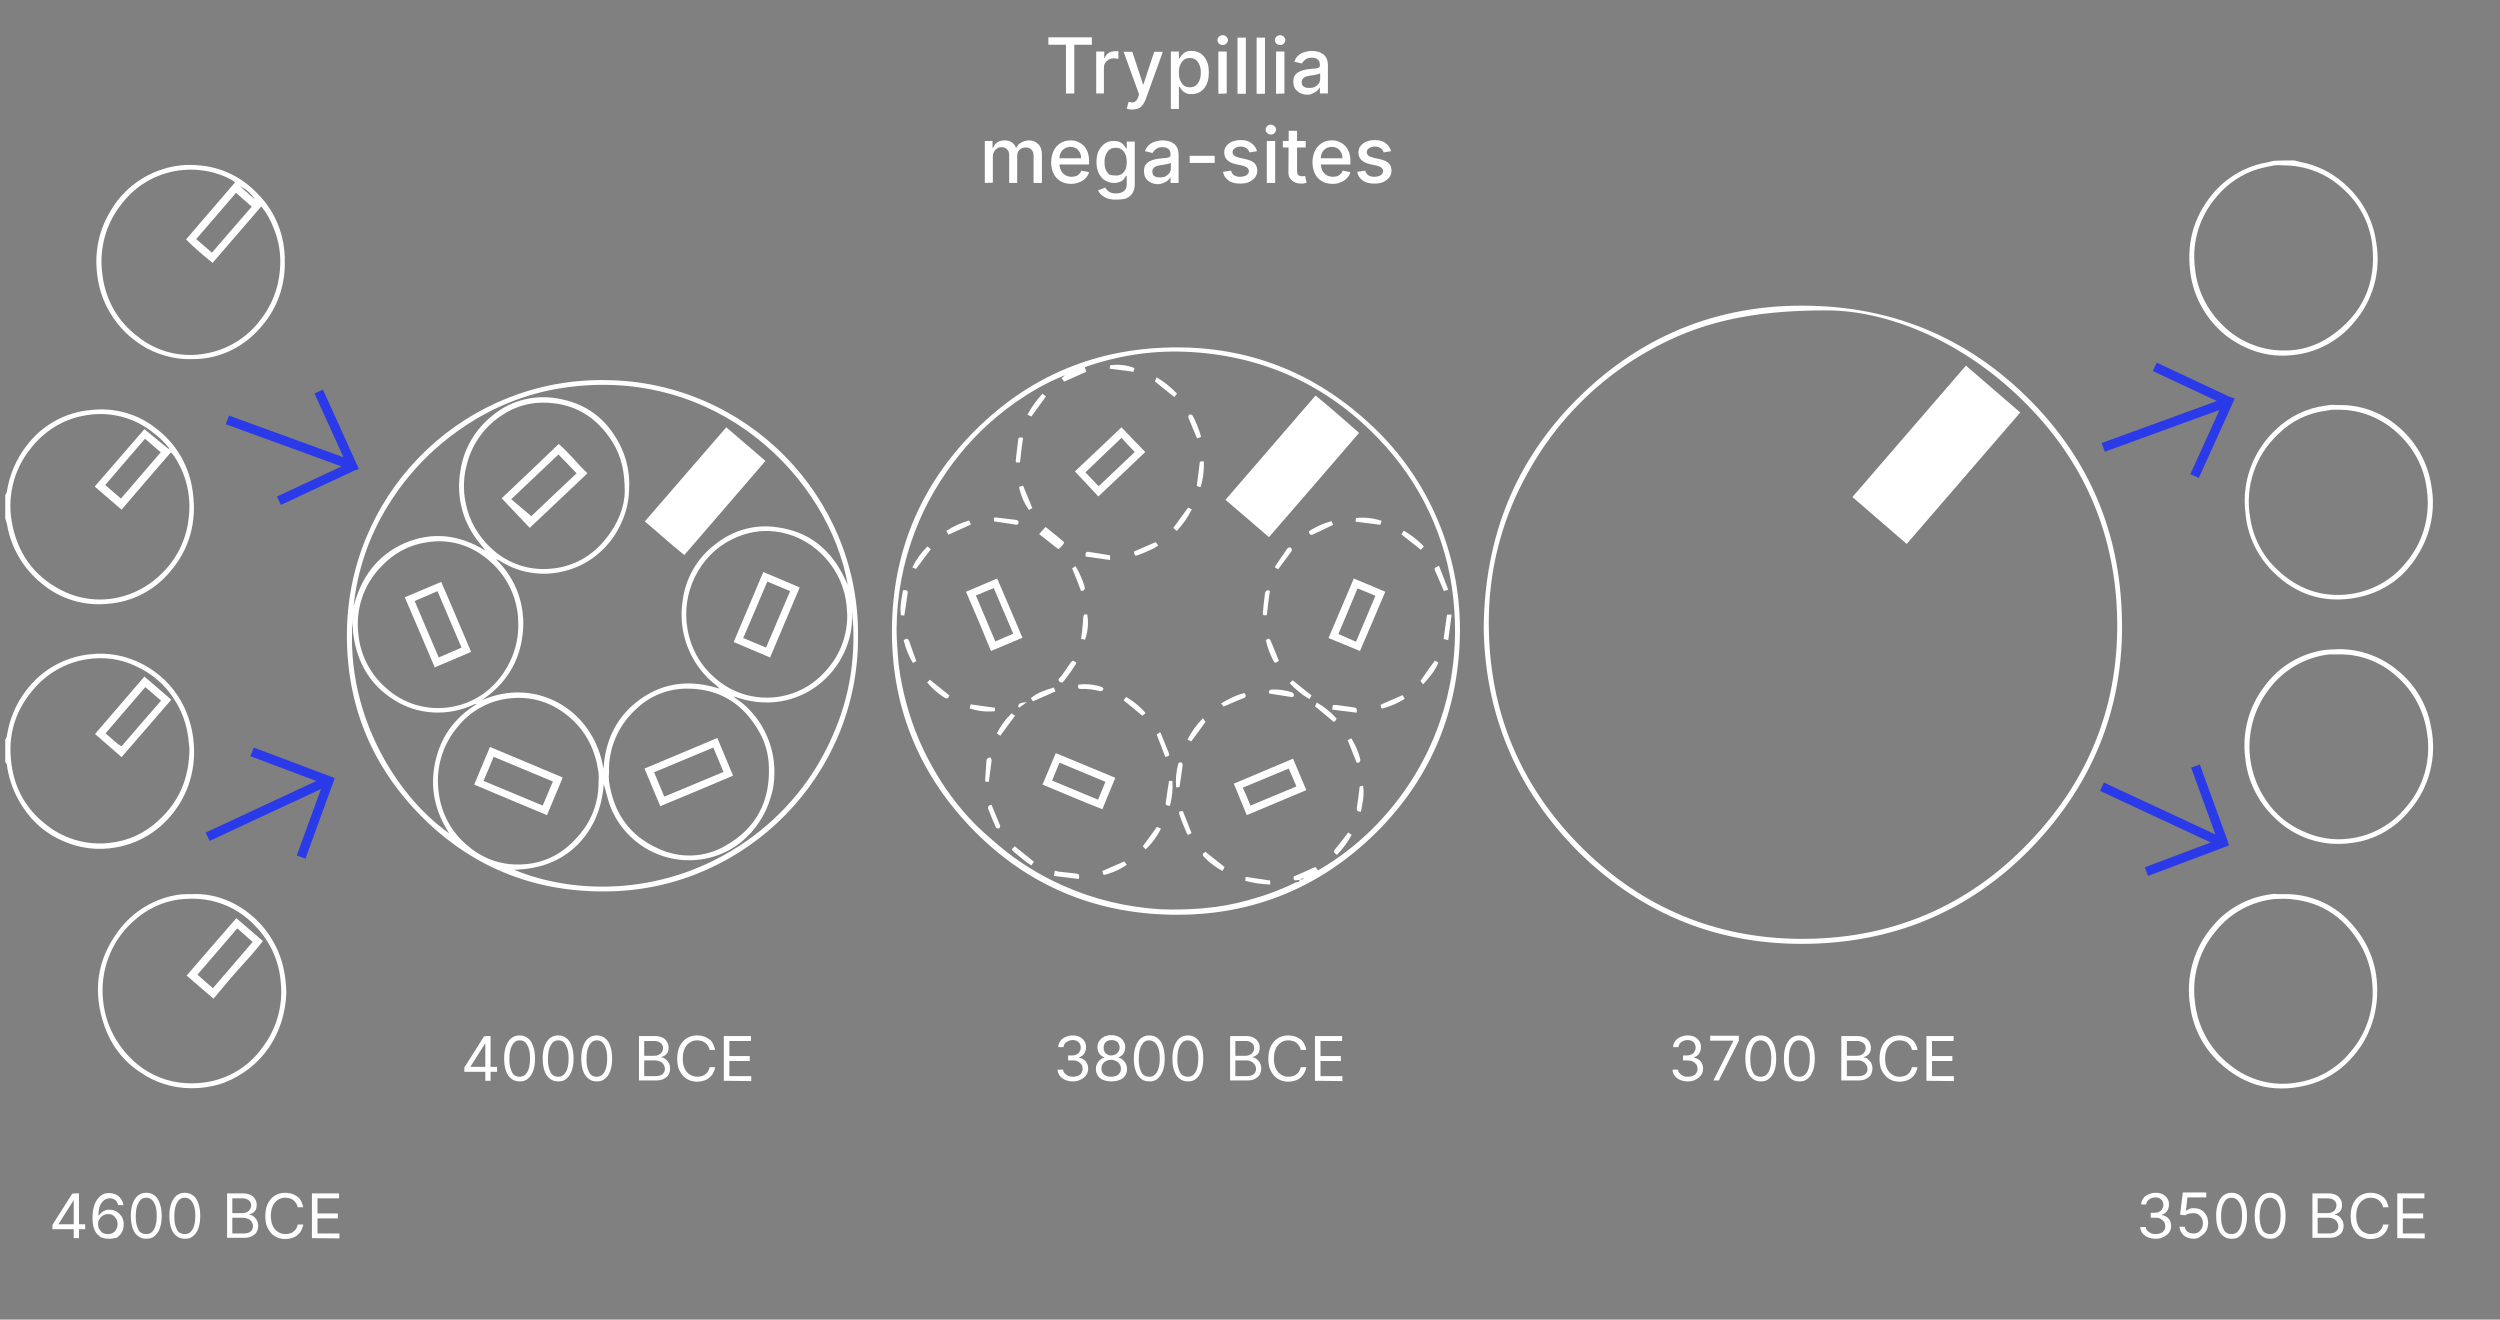 <?xml version="1.0" encoding="UTF-8"?> <!-- Generator: Adobe Illustrator 27.1.0, SVG Export Plug-In . SVG Version: 6.00 Build 0) --> <svg xmlns="http://www.w3.org/2000/svg" xmlns:xlink="http://www.w3.org/1999/xlink" version="1.1" id="a" x="0px" y="0px" width="810.3px" height="427.7px" viewBox="0 0 810.3 427.7" style="enable-background:new 0 0 810.3 427.7;" xml:space="preserve"><rect x="0" y="0" width="810.3" height="427.7" fill="#808080" stroke="none"/> <style type="text/css"> .st0{clip-path:url(#SVGID_00000003804706826517114640000007821934968584106917_);} .st1{fill:#FFFFFF;} .st2{fill:none;stroke:#2B3AE8;stroke-width:3;} .st3{clip-path:url(#SVGID_00000021802380970211962630000010834163636609545905_);} .st4{enable-background:new ;} </style> <g> <defs> <rect id="SVGID_1_" x="1.7" y="52" width="853.4" height="370.6"></rect> </defs> <clipPath id="SVGID_00000182525507632884728270000016524788680965889422_"> <use xlink:href="#SVGID_1_" style="overflow:visible;"></use> </clipPath> <g style="clip-path:url(#SVGID_00000182525507632884728270000016524788680965889422_);"> <g id="c"> <g id="d"> <path id="e" class="st1" d="M34.1,157.2l5.1,4.4c4.3-5,8.6-10,12.9-15l-5.1-4.4C42.7,147.2,38.5,152.1,34.1,157.2 M54.6,145.5 c0.1-0.1,0.2-0.2,0.2-0.3c-1-1.1-1.9-2.2-2.9-3.1c-1.1-1-2.3-1.9-3.5-2.8c-6.2-4.5-14.1-6.1-21.6-4.5 c-6.7,1.3-12.6,5.1-16.8,10.5c-5.8,7.1-7.9,16.4-5.9,25.3c2.2,10,8,17.3,17.5,21.5c5.8,2.5,12.4,2.9,18.5,1.1 c4.9-1.4,9.4-4.2,12.9-7.9c4.7-4.8,7.6-11.1,8.2-17.8c0.8-6.9-0.9-13.9-4.8-19.7c-0.3-0.4-0.6-0.8-1-1.2 c-5.4,6.2-10.7,12.4-16,18.6c-3-2.6-5.8-5-8.7-7.5l16.1-18.6L54.6,145.5 M1.7,160.5c0.2-0.3,0.4-0.7,0.5-1 c0.8-5.4,3-10.6,6.3-14.9c5-6.7,12.6-11,20.9-11.7c7.6-0.9,15.2,1.2,21.1,5.9c6.7,5,11,12.5,12,20.8c1.3,9.5-1,18.2-7.2,25.5 c-5,6.1-12.3,10-20.3,10.6c-7.7,0.8-15.4-1.5-21.4-6.5c-6-4.8-10-11.6-11.3-19.1c-0.2-0.8-0.4-1.6-0.7-2.3L1.7,160.5L1.7,160.5z "></path> </g> <g id="f"> <path id="g" class="st1" d="M61.4,242.8c-0.1-0.9-0.2-2.4-0.4-3.9c-0.6-4.4-2.1-8.5-4.5-12.2c-3-4.8-7.4-8.5-12.5-10.8 c-5-2.4-10.5-3.1-16-2.2c-6.8,1.1-12.9,4.6-17.3,9.9c-6.4,7.5-8.5,16.2-6.7,25.8c1.2,6.8,4.8,12.9,10.1,17.2 c5.9,5.1,13.7,7.5,21.4,6.6c5.9-0.6,11.4-3.1,15.8-7.2C58,259.9,61.3,252.4,61.4,242.8 M1.7,239.7c0.2-0.3,0.4-0.6,0.5-1 c0.8-5.4,2.9-10.5,6.2-14.8c4.9-6.6,12.3-10.9,20.5-11.8c12.2-1.6,24.1,5,29.8,15.2c2.7,4.8,4.1,10.2,4.2,15.7 c0.2,7.9-2.5,15.6-7.7,21.6c-4.4,5.2-10.6,8.8-17.3,10c-6.1,1.2-12.5,0.4-18.1-2.3c-6-2.7-10.8-7.4-13.9-13.2 c-1.9-3.5-3.2-7.4-3.7-11.4c0-0.2-0.3-0.4-0.5-0.7L1.7,239.7L1.7,239.7z"></path> </g> <g id="h"> <path id="i" class="st1" d="M740.1,53.6c-1-0.1-1.9-0.1-2.9,0c-1.8,0.3-3.6,0.7-5.4,1.2c-5.2,1.6-9.8,4.7-13.3,8.9 c-5.5,6.3-8.1,14.6-7.1,22.9c0.6,7.2,3.9,13.9,9.1,18.9c5.1,5.1,12.1,8,19.3,8.1c5.5,0.2,10.8-1.4,15.4-4.5 c10.5-7.1,15.1-17.2,13.7-29.7c-0.8-7.1-4.3-13.7-9.7-18.4C754,56.2,747.2,53.6,740.1,53.6 M743.6,52c0.7,0.2,1.4,0.3,2,0.5 c5.3,1,10.2,3.4,14.2,7c5.7,4.9,9.4,11.7,10.4,19.2c1.6,9.3-1.1,18.8-7.3,25.9c-5,6-12.2,9.8-19.9,10.5 c-5.3,0.6-10.7-0.3-15.6-2.7c-5.8-2.7-10.6-7.2-13.7-12.8c-1.8-3.1-3-6.6-3.6-10.1c-1.6-10,0.6-18.9,7.1-26.7 c4.2-5,9.9-8.5,16.3-9.9c1-0.2,2.1-0.4,3.1-0.7C736.7,52,743.6,52,743.6,52z"></path> </g> <g id="j"> <path id="k" class="st1" d="M114.6,198.2c-3.8,32,13.8,59.9,31,71.9c-4.6-7.1-6.3-14.6-4.6-22.8c1.7-8.2,6.1-14.5,13.5-19.1 c-0.3,0-0.5,0-0.8,0.1c-8.4,4-18.3,3.5-26.1-1.5c-7.6-4.8-11.7-11.9-13-20.6c-0.2-1-0.2-2-0.2-3c-0.1-0.4-0.1-0.8-0.1-1.2 C114.3,200.6,114.5,199.4,114.6,198.2 M166.6,281.9c20,8.3,49.6,8.6,75.2-9.2c12.4-8.6,22.1-20.4,28.1-34.3 c5.6-12.5,7.7-26.3,6.3-40c0.9,18.7-17.3,35.1-38.4,27.3c0.2,0.2,0.4,0.4,0.6,0.6c2.6,1.7,4.8,3.8,6.7,6.3 c3.9,5.2,6,11.5,5.9,18c0,2.8-0.4,5.5-1.3,8.1c-1.6,5.5-4.9,10.4-9.3,14.1c-10.6,8.6-26,7.9-35.9-1.5c-3.4-3.2-5.9-7.2-7.3-11.7 c-0.5-1.8-1-3.6-1.5-5.5c-0.6,7.7-3.2,14.4-8.7,19.9C181.4,279.4,174.6,281.7,166.6,281.9 M202.5,159.5c0-6.9-1.2-11.7-3.9-16.1 c-5.2-8.4-12.7-12.9-22.7-12.9c-4.6,0-9.1,1.4-12.9,3.9c-5.6,3.5-9.7,9-11.5,15.4c-1.3,4.4-1.5,9-0.5,13.5 c1.1,5.5,4,10.4,8,14.2c5.3,5.1,12.5,7.6,19.8,6.8c6.9-0.6,13.2-4.1,17.4-9.5C200.4,169.8,202.4,164.1,202.5,159.5 M197.4,250.1 c-0.1,1.1-0.1,2.2,0,3.2c1.5,10.2,6.6,17.6,16.1,21.8c6.9,3.2,14.9,2.9,21.5-0.9c10-5.6,14.7-14.4,14.2-25.9 c-0.1-3.7-1.1-7.4-2.9-10.7c-5-9.1-12.6-14.3-23.3-14.4c-6.4-0.1-12.6,2.4-17.1,6.9C200.3,235.3,197.2,242.6,197.4,250.1 M194,253.4c0.1-1,0.1-1.9,0-2.9c-0.9-6.8-3.6-12.8-8.8-17.5c-6-5.4-13.1-7.7-21.1-6.5c-6.1,0.9-11.7,4.1-15.6,8.9 c-5.1,5.9-7.4,13.7-6.3,21.5c0.8,6.8,4.2,13,9.5,17.3c4.5,3.9,10.1,6,16,6c8.4,0.1,15.1-3.5,20.3-9.9 C192,265.6,194.1,259.5,194,253.4 M168,202.6c-0.1-1.3,0-2.5-0.2-3.7c-0.9-7.3-4.7-13.8-10.5-18.2c-5.4-4.3-12.3-6.1-19.1-4.9 c-5.6,0.8-10.7,3.6-14.5,7.7c-5.9,5.9-8.6,14.2-7.5,22.4c0.7,6.8,4.1,13.1,9.4,17.5c5.4,4.7,12.5,6.8,19.6,5.9 c5.7-0.7,11-3.3,15-7.5C165.2,216.6,168,209.7,168,202.6 M274.6,199.2c-0.1-1.7-0.2-3.4-0.5-5c-1.1-6.2-4.4-11.8-9.2-15.9 c-4.4-3.8-10-6-15.8-6.2c-4.2-0.1-8.3,0.9-12,2.8c-10.5,5.2-16.3,17.3-14.3,28.8c1,6.2,4.1,11.9,8.9,16 c10.4,9.3,26.4,8.4,35.7-2c0.3-0.3,0.5-0.6,0.8-0.9C272.4,212,274.7,205.7,274.6,199.2 M157.4,178.5c-1.5-1.9-2.8-3.4-3.9-5.1 c-4.1-6.2-5.6-13.8-4.2-21.2c1.1-6.9,4.8-13.1,10.3-17.5c6.2-5.2,14.5-7.1,22.4-5.3c9.3,1.9,15.7,7.6,19.6,16.2 c1.8,4.1,2.6,8.7,2.3,13.2c-0.1,4.2-1.2,8.2-3.1,11.9c-3,6-8.1,10.8-14.4,13.3c-4.1,1.6-8.5,2.3-12.9,1.8 c-4.1-0.4-8.1-1.8-11.6-4.1c-0.4-0.2-0.8-0.3-1.2-0.5c6.6,6.3,9.8,15.3,8.7,24.3c-1,9.2-5.6,16.3-13.3,21.5 c17.2-7.7,36.3,2.6,39.5,22.2c0.6-9.4,4.3-17.2,12.1-22.7c7.8-5.5,16.4-6.2,25.5-3.3c-0.4-0.5-0.8-0.9-1.3-1.3 c-1.9-1.4-3.5-3.1-4.9-4.9c-4.8-6.2-6.9-14.1-5.8-21.8c0.8-7.5,4.7-14.4,10.8-18.9c5.6-4.5,12.8-6.5,19.9-5.4 c9.7,1.3,16.6,6.5,21.1,15c0.6,1.1,1.1,2.3,1.8,3.7c-6.2-35-42.6-71.3-92.2-63.9c-11.6,1.7-22.7,6.1-32.5,12.8 c-9.8,6.6-18.1,15.2-24.3,25.3c-6.2,9.9-10,21.1-11.2,32.8c2.4-9.3,7.5-16.5,16.4-20.5C140.1,172.2,148.8,173.2,157.4,178.5 M278.1,206.2c0.3,45.2-36.3,81.7-80.2,82.7c-23.5,0.6-44-7.2-60.7-23.7c-17.4-17.2-25.6-38.4-24.7-62.8 c1.9-44.8,39.1-79.9,83.8-79.2C241.8,123.6,278.5,160.9,278.1,206.2"></path> </g> <g id="l"> <path id="m" class="st1" d="M592.6,100.6c-26-0.1-42.5,4.3-57.9,12.9c-16.7,9.3-30.4,23.1-39.6,39.9 c-7.7,13.7-12,29.1-12.5,44.9c-0.9,30.1,9.3,56.1,30.8,77.1c19.2,18.8,42.6,28.6,69.5,28.9c29.3,0.3,54.6-10.1,74.9-31.4 c20.7-21.6,30.1-47.7,28.2-77.5c-1.7-26-12.3-48.2-31.1-66.3C635.3,110.1,611.6,100.8,592.6,100.6 M480.9,203.5 c0.3-29.6,10.3-54.3,30.5-74.4c21.5-21.3,47.8-31.3,78.1-29.9c25.3,1.1,47.4,10.5,65.8,27.9c19.4,18.3,30.4,41,32.2,67.7 c2.1,29.8-6.9,56-27.2,78c-19.8,21.4-44.7,32.5-73.9,33.1c-29,0.6-54.1-9.4-74.8-29.8C491.3,255.8,481.3,231.1,480.9,203.5"></path> </g> <g id="n"> <path id="o" class="st1" d="M421.2,285.2c-0.3,0-0.6,0.1-0.9,0.1c-1,0.1-1,0-1-1.2c2.3-1,4.6-2,7-3.1c0.3,0.3,0.6,0.7,0.9,1.1 c25.5-14.5,48.5-46.9,43.8-88.5c-2.1-19.3-10.6-37.3-24.1-51.3C429.9,124.5,408.8,115,384,114c-11-0.4-22,1.3-32.4,5 c0.2,0.6,0.4,1.1,0.5,1.5c-2.4,1.1-4.8,2.1-7.2,3.2c-0.2-0.3-0.5-0.7-0.8-1.1c0.4-0.4,0.8-0.7,1.1-1c-3,1.2-5.9,2.6-8.6,4.1 c-9.7,5.5-18.3,12.7-25.4,21.4c-6.2,7.6-11.2,16.1-14.7,25.3c-3.8,10-5.8,20.6-5.9,31.3c0,2.9,0.2,5.8,0.4,8.6 c0.3,4.2,1,8.4,2,12.6c1.9,8.1,4.9,16,9,23.3c3.8,6.9,8.5,13.3,14,18.9c2.5,2.5,5.2,4.8,7.9,7.1c6.3,5.3,13.3,9.6,20.8,12.9 c9.8,4.4,20.4,6.9,31.2,7.6c4.6,0.2,9.3,0.1,13.9-0.3c5.1-0.4,10.1-1.3,15-2.7c5.2-1.4,10.3-3.3,15.2-5.7 C420.4,285.9,421.3,286,421.2,285.2c0.4-0.1,0.9-0.2,1.3-0.3c0-0.1-0.1-0.2-0.1-0.3L421.2,285.2 M473.2,204.5 c-0.2,25.4-9.1,47.4-27.1,65.3c-19,18.8-42.2,27.7-68.9,26.6c-24.8-1-46-10.7-63-28.7c-17-18-25.4-39.6-25.1-64.3 c0.3-24,8.8-45,25.4-62.3c18.4-19.2,41.2-28.7,67.8-28.5c24.2,0.2,45.1,9,62.7,25.7C463.1,155.4,473.3,179.4,473.2,204.5"></path> </g> <g id="p"> <path id="q" class="st1" d="M82.6,64.6c-1.1-1.8-2.8-3.3-4.8-4.2L82.6,64.6 M76.5,62.5c-4.4,5.1-8.6,10-12.9,15 c1.7,1.5,3.4,2.9,5.1,4.4c4.3-5,8.5-9.9,12.9-14.9L76.5,62.5 M76.2,59.1c-0.4-0.3-0.7-0.5-1.1-0.8c-4.8-2.6-10.3-3.7-15.8-3.2 c-7.8,0.7-15,4.6-19.8,10.9c-5.2,6.4-7.5,14.8-6.3,23c0.9,8,5,15.3,11.5,20.1c6.3,5.1,14.5,7,22.4,5.4c6.8-1.3,12.8-5,17-10.4 c3.8-4.7,6.1-10.3,6.6-16.3c0.5-4.8-0.2-9.7-2.1-14.1c-0.9-2.4-2.2-4.7-3.9-6.8L68.9,85.2c-3-2.4-5.9-4.9-8.6-7.6L76.2,59.1 M92.3,84.6c0.2,7.6-2.3,15.1-7.3,20.9c-5.5,6.8-13.7,10.9-22.4,10.9c-5.1,0.2-10.2-1-14.8-3.4c-5-2.7-9.2-6.7-12.1-11.6 c-2.5-4.1-3.9-8.7-4.3-13.4c-0.7-6.8,0.8-13.6,4.3-19.4c3.8-6.7,10.1-11.7,17.5-13.9c3.6-1.1,7.4-1.5,11.2-1.1 c7.3,0.5,14.2,3.9,19.2,9.3C89.3,68.6,92.4,76.5,92.3,84.6"></path> </g> <g id="r"> <path id="s" class="st1" d="M758.2,212.1h-2.7c-0.2,0-0.4,0-0.5,0c-7.9,0.9-15.1,5.1-19.8,11.6c-4.7,6.2-6.8,14.1-5.9,21.9 c0.6,5,2.4,9.8,5.3,14c2.9,4.3,7,7.7,11.8,9.8c4.7,2.2,9.9,3.1,15.1,2.4c7.2-0.9,13.7-4.5,18.3-10.1c5.7-6.5,8.2-15.2,6.9-23.8 c-0.9-7.2-4.4-13.9-9.9-18.7C771.7,214.6,765.1,212,758.2,212.1 M758.1,210.4c7.2,0,14.1,2.6,19.5,7.3 c5.5,4.6,9.2,11.1,10.4,18.2c1.9,9.5-0.6,19.4-7,26.8c-4.7,5.8-11.4,9.6-18.7,10.5c-9.2,1.4-18.5-1.6-25.1-8.2 c-5.4-5.1-8.8-12.1-9.5-19.5c-1-8.2,1.2-16.5,6.3-23.1c4.6-6.3,11.5-10.5,19.2-11.7C754.8,210.5,756.4,210.5,758.1,210.4"></path> </g> <g id="t"> <path id="u" class="st1" d="M61.8,291.3c-1.2,0-2.3,0.1-3.5,0.2c-5.7,0.7-11,3.3-15.2,7.2c-7.1,6.4-10.7,15.9-9.7,25.4 c0.4,4.6,1.9,9.1,4.3,13c6.2,10,16.6,15.5,28.9,13.7c7.4-1.1,14-5.1,18.3-11.1c4.7-6,6.9-13.7,6.1-21.3 c-0.5-6.9-3.5-13.4-8.3-18.3C77.3,294.3,69.7,291.1,61.8,291.3 M62.4,289.8c13.9-0.6,26.9,10.5,29.6,24.6c0.5,2.5,0.8,5,0.8,7.5 c-0.5,12.9-7.6,24.1-20.1,29c-3.6,1.3-7.4,1.9-11.3,1.8c-5.7-0.1-11.3-1.9-16-5.2c-5.4-3.5-9.4-8.8-11.5-14.8 c-3.9-11.1-2.6-21.5,4.5-31c4.8-6.5,12.1-10.8,20.1-11.8C59.7,289.8,61,289.8,62.4,289.8"></path> </g> <g id="v"> <path id="w" class="st1" d="M758.1,132.8c-0.7,0-1.3,0-2,0s-1.3,0.2-2,0.3c-6,0.7-11.5,3.4-15.8,7.7c-7.3,6.9-10.7,16.9-9,26.8 c0.9,6.5,4,12.6,8.9,17.1c6.5,6.2,14.3,9,23.2,7.9c7.1-0.9,13.7-4.4,18.2-10c5.7-6.5,8.2-15.2,7-23.8 c-0.8-7.2-4.3-13.8-9.7-18.6C771.8,135.5,765.1,132.8,758.1,132.8 M757.9,131.3c6.8-0.2,13.4,2.1,18.7,6.4 c6.3,5,10.4,12.2,11.5,20.1c1.2,6.7,0,13.7-3.1,19.7c-4.8,9.3-12.5,15-22.9,16.5c-9.6,1.3-18-1.5-25-8.3 c-5.3-5.1-8.7-12-9.3-19.4c-1.3-10.2,2.5-20.4,10.1-27.3c4.3-4.1,9.8-6.7,15.7-7.5c0.7-0.1,1.4-0.2,2.1-0.3 C756.4,131.2,757.2,131.3,757.9,131.3"></path> </g> <g id="x"> <path id="y" class="st1" d="M740.3,291.3c-1.3,0.1-2.7,0-4,0.2c-7.2,1-13.7,4.7-18.2,10.4c-5.3,6.3-7.7,14.5-6.7,22.6 c0.8,8.2,4.9,15.7,11.4,20.7c6,4.9,13.9,7,21.5,5.7c6.9-1,13.1-4.5,17.5-9.9c5.3-6.1,7.9-14.2,7.1-22.3c-0.3-4.5-1.7-8.9-4-12.8 C759.4,296.6,751.2,291.6,740.3,291.3 M740.1,289.8c8.2-0.2,16.2,3.1,21.7,9.2c5,5.3,8.1,12.1,8.6,19.3c0.3,3.8,0,7.7-1,11.4 c-1.2,4.5-3.3,8.7-6.3,12.2c-3.5,4.3-8.2,7.6-13.5,9.3c-11.4,3.5-21.7,1.3-30.5-7c-5-4.8-8.3-11.1-9.2-18 c-1.6-9.5,1.2-19.2,7.6-26.4c4.8-5.6,11.5-9.1,18.9-10c0.6-0.1,1.2-0.1,1.8,0C738.9,289.8,739.5,289.8,740.1,289.8"></path> </g> <g id="z"> <path id="aa" class="st1" d="M47.1,222.7l-12.9,15c1.8,1.4,3.2,3.1,5.2,4.2c4.3-5,8.5-9.9,12.8-14.8L47.1,222.7 M30.8,237.9 l16-18.6c2.9,2.5,5.8,4.9,8.7,7.5l-16.1,18.6L30.8,237.9"></path> </g> <g id="ab"> <path id="ac" class="st1" d="M209,169l26.4-30.5l12.7,10.9l-26.3,30.5C217.4,176.4,213.4,172.7,209,169"></path> </g> <g id="ad"> <path id="ae" class="st1" d="M248.7,188.5c-2.6,6.2-5.2,12.2-7.8,18.3c2.6,1.1,5,2.1,7.4,3.1c2.6-6.2,5.2-12.2,7.8-18.3 L248.7,188.5 M249.6,213.1c-4.1-1.7-7.9-3.4-11.8-5l9.6-22.7l11.8,5C256,198,252.8,205.5,249.6,213.1"></path> </g> <g id="af"> <path id="ag" class="st1" d="M134.4,194.8c2.7,6.3,5.2,12.3,7.8,18.3l7.4-3.2c-2.6-6.1-5.2-12.1-7.8-18.3L134.4,194.8 M131.2,193.6l11.8-5c3.3,7.5,6.4,15,9.7,22.7l-11.8,5C137.7,208.7,134.5,201.3,131.2,193.6"></path> </g> <g id="ah"> <path id="ai" class="st1" d="M156.7,253.1l19.2,8l3.3-7.8l-19.2-8C158.9,248,157.9,250.4,156.7,253.1 M182.4,252l-5.1,12.2 c-7.9-3.3-15.7-6.5-23.6-9.9l5.1-12.2L182.4,252"></path> </g> <g id="aj"> <path id="ak" class="st1" d="M215.3,258.2l19.2-8c-1.1-2.7-2.2-5.2-3.3-7.9l-19.2,8L215.3,258.2 M232.5,239.2 c1.7,4.1,3.4,8.1,5.1,12.2c-7.9,3.4-15.7,6.6-23.6,9.9l-5.1-12.2L232.5,239.2"></path> </g> <g id="al"> <path id="am" class="st1" d="M172.2,167.3c4.7-4.5,9.6-9.1,14.7-13.9c-2-2.1-4-4.1-5.9-6.1l-15.3,14.5L172.2,167.3 M171.7,171.1 l-9.1-9.6c6.2-5.9,12.3-11.6,18.5-17.6c3.4,2.9,6,6.4,9.3,9.5C184.1,159.4,178,165.1,171.7,171.1"></path> </g> <g id="an"> <path id="ao" class="st1" d="M618,176.3c-6-5.2-11.8-10.2-17.6-15.2c12.3-14.3,24.5-28.3,36.8-42.6c5.9,5.1,11.7,10.1,17.6,15.2 L618,176.3"></path> </g> <g id="ap"> <path id="aq" class="st1" d="M397.2,162l29.2-33.8c4.8,3.9,9.4,8,14.1,12.1c-9.7,11.3-19.4,22.5-29.2,33.8L397.2,162"></path> </g> <g id="ar"> <path id="as" class="st1" d="M363.5,141.9c-3.9,3.8-7.8,7.4-11.7,11.2l4.3,4.5c3.9-3.7,7.8-7.4,11.7-11.1 C366.3,145,365,143.5,363.5,141.9 M363.5,138.5c2.6,2.7,5,5.3,7.7,8c-5,4.8-10,9.5-15.2,14.4c-2.5-2.7-5-5.3-7.6-8.1 L363.5,138.5"></path> </g> <g id="at"> <path id="au" class="st1" d="M316.3,193c2.2,5.1,4.2,10,6.3,14.9l5.8-2.5l-6.3-14.8L316.3,193 M313.1,191.8l10.1-4.3 c2.8,6.4,5.4,12.7,8.2,19.2l-10.2,4.3C318.6,204.6,315.9,198.2,313.1,191.8"></path> </g> <g id="av"> <path id="aw" class="st1" d="M343.4,247.2L341,253c5.1,2.1,9.9,4.1,14.9,6.2l2.4-5.8L343.4,247.2 M337.9,254.3l4.3-10.2l19.3,8 c-1.4,3.4-2.8,6.7-4.2,10.2C350.7,259.7,344.4,257,337.9,254.3"></path> </g> <g id="ax"> <path id="ay" class="st1" d="M439.5,208c2.1-5,4.2-9.8,6.3-14.9l-5.8-2.4c-2.1,5-4.1,9.9-6.2,14.8L439.5,208 M430.6,206.8 l8.2-19.3l10.2,4.3c-2.8,6.5-5.4,12.8-8.2,19.2L430.6,206.8"></path> </g> <g id="az"> <path id="ba" class="st1" d="M405.3,261.1l14.9-6.2c-0.9-2-1.6-3.9-2.5-5.8l-14.9,6.2C403.7,257.2,404.5,259.1,405.3,261.1 M419.1,245.9l4.3,10.2c-6.5,2.7-12.8,5.4-19.3,8.1c-1.4-3.4-2.8-6.8-4.2-10.2L419.1,245.9"></path> </g> <g id="bb"> <path id="bc" class="st1" d="M338.9,170.8c2.1,1.7,4.1,3.3,6,4.9c-0.1,0.7-0.8,1.5-1.9,2.3c-2-1.6-4-3.2-6.2-4.9L338.9,170.8"></path> </g> <g id="bd"> <path id="be" class="st1" d="M439.4,169.1c0-0.4,0-0.8,0.1-1.2c2.8-0.3,5.6,0,8.3,0.9c-0.2,0.5-0.3,1-0.4,1.3L439.4,169.1"></path> </g> <g id="bf"> <path id="bg" class="st1" d="M465.1,214.1l1.1,0.7c-1.1,2.7-2.9,4.7-4.9,7c-0.4-0.4-0.7-0.8-0.9-1.1 C462,218.4,463.4,216.3,465.1,214.1"></path> </g> <g id="bh"> <path id="bi" class="st1" d="M307.7,225.4c-0.3,1-0.8,1.2-1.6,0.7c-2.1-1.3-4-3-5.6-4.9l0.9-0.9L307.7,225.4"></path> </g> <g id="bj"> <path id="bk" class="st1" d="M374.3,123.6c0.1-0.2,0.2-0.4,0.3-0.6c0.1-0.2,0.2-0.4,0.3-0.7c2.4,1.4,4.6,3.2,6.6,5.3l-0.9,1.1 C378.4,126.9,376.4,125.3,374.3,123.6"></path> </g> <g id="bl"> <path id="bm" class="st1" d="M389.1,157.9l-1.2-0.4c0.3-2.6,0.7-5.2,1-7.9l1.3-0.1C390.3,152.3,390,155.2,389.1,157.9"></path> </g> <g id="bn"> <path id="bo" class="st1" d="M396.2,282.3c-2.2-1.2-4.2-2.7-5.9-4.5c-0.8-0.7-0.5-1.2,0.4-1.7l6.2,4.9 C396.7,281.5,396.5,281.9,396.2,282.3"></path> </g> <g id="bp"> <path id="bq" class="st1" d="M337.9,127.6l1.1,0.9c-1.6,2.2-3.1,4.3-4.7,6.5l-1.3-0.6C334.4,131.9,336,129.6,337.9,127.6"></path> </g> <g id="br"> <path id="bs" class="st1" d="M437,269.8c0.3,0.3,0.7,0.5,1.1,0.8c-1.3,2.4-2.9,4.6-4.8,6.5c-1.1-0.9-1.2-1-0.6-1.8 C434.1,273.6,435.5,271.8,437,269.8"></path> </g> <g id="bt"> <path id="bu" class="st1" d="M335.1,279.3l-0.8,1.2c-0.9-0.6-1.7-1.1-2.4-1.7c-1.1-0.9-2.2-1.8-3.3-2.7 c-0.8-0.7-0.8-0.8,0.3-1.8L335.1,279.3"></path> </g> <g id="bv"> <path id="bw" class="st1" d="M414.3,184.5l-1-0.5c0-0.2,0-0.4,0.1-0.6c1.2-1.8,2.5-3.6,3.7-5.4c0.1-0.2,0.3-0.4,0.5-0.5 c0.3-0.1,0.7-0.1,0.9,0.1c0.2,0.2,0.2,0.6,0.2,0.9c0,0.1-0.1,0.2-0.2,0.3L414.3,184.5"></path> </g> <g id="bx"> <path id="by" class="st1" d="M411.4,224.8c-0.2-0.7-0.2-1.2,0.8-1.3c2.2-0.1,4.4,0.2,6.6,0.9c0.3,0.2,0.6,0.5,0.6,0.9 c0,0.6-0.5,0.7-1,0.6C416.1,225.5,413.9,225.2,411.4,224.8"></path> </g> <g id="bz"> <path id="ca" class="st1" d="M389.9,232.8c0.4,0.5,0.6,0.8,0.8,1.2c-1.5,2.1-3,4.2-4.6,6.3l-1.2-0.6 C386.2,237.1,387.9,234.8,389.9,232.8"></path> </g> <g id="cb"> <path id="cc" class="st1" d="M389.3,141.6l-1.3,0.5c-1-2.3-1.9-4.5-2.8-6.7c-0.1-0.4,0-0.8,0.3-1c0.4-0.1,0.7,0,1,0.2 C387.7,136.8,388.6,139.1,389.3,141.6"></path> </g> <g id="cd"> <path id="ce" class="st1" d="M330.6,149.9h-1.2c-0.1-0.2-0.2-0.4-0.2-0.5c0.3-2.3,0.5-4.5,0.8-6.8c0.1-1,0.7-0.9,1.6-0.7 C331.2,144.6,330.9,147.2,330.6,149.9"></path> </g> <g id="cf"> <path id="cg" class="st1" d="M381.4,172.1l-1.1-1l4.8-6.6c0.4,0.2,0.7,0.4,1.2,0.6C385,167.7,383.3,170.1,381.4,172.1"></path> </g> <g id="ch"> <path id="ci" class="st1" d="M375,268l1.3,0.6c-1.3,2.5-2.9,4.8-5,6.7c-0.3-0.4-0.6-0.7-0.9-1L375,268"></path> </g> <g id="cj"> <path id="ck" class="st1" d="M461.5,177.1c-0.4,0.5-0.7,0.8-1,1.1c-2.1-1.7-4.1-3.3-6.3-5c0.2-0.3,0.5-0.7,0.8-1.2 C457.4,173.4,459.6,175.1,461.5,177.1"></path> </g> <g id="cl"> <path id="cm" class="st1" d="M470.5,199.2c-0.4,2.9-0.7,5.5-1.1,8.3l-1.5-0.4c0.4-2.7,0.7-5.2,1.1-7.9H470.5z"></path> </g> <g id="cn"> <path id="co" class="st1" d="M414.5,214.2c-1.2,0.8-1.3,0.8-1.8-0.1c-1.1-2.1-1.9-4.3-2.4-6.6c0.6-0.5,1.1-0.8,1.5,0.1 C412.8,209.8,413.6,212,414.5,214.2"></path> </g> <g id="cp"> <path id="cq" class="st1" d="M447.5,228.4l7.1-3.1c0.2,0.3,0.4,0.7,0.7,1.2c-2.1,1.3-4.3,2.3-6.7,3 C447.7,229.8,447.6,229.6,447.5,228.4"></path> </g> <g id="cr"> <path id="cs" class="st1" d="M403.3,224.6c0.7,0.9,0.6,1.4-0.3,1.7c-2.1,0.8-4.2,1.8-6.4,2.7c-0.2-0.2-0.4-0.5-0.8-1 C398.2,226.5,400.7,225.3,403.3,224.6"></path> </g> <g id="ct"> <path id="cu" class="st1" d="M342.1,224.1l-7.3,3.2l-0.7-1c2.2-1.9,4.8-2.6,7.5-3.5C341.7,223.2,341.8,223.6,342.1,224.1"></path> </g> <g id="cv"> <path id="cw" class="st1" d="M324.2,238.5l-1.1-0.8c1.2-2.4,2.8-4.6,4.8-6.5l1.1,0.8C327.3,234.2,325.8,236.3,324.2,238.5"></path> </g> <g id="cx"> <path id="cy" class="st1" d="M426.2,228.9c0.2-0.4,0.4-0.7,0.6-1.2c2.4,1.4,4.6,3.1,6.4,5.2c-0.1,0.2-0.1,0.3-0.2,0.5 c-0.2,0.2-0.4,0.4-0.7,0.6L426.2,228.9"></path> </g> <g id="cz"> <path id="da" class="st1" d="M357.3,282.3l7.1-3.1l0.8,1.1c-2,1.4-4.2,2.4-6.6,3.1C357.6,283.7,357.6,283.7,357.3,282.3"></path> </g> <g id="db"> <path id="dc" class="st1" d="M364.2,227l0.8-1.1c2.4,1.4,4.5,3.1,6.3,5.2l-1,0.9L364.2,227"></path> </g> <g id="dd"> <path id="de" class="st1" d="M374.6,175.7l0.8,1.1c-0.4,0.3-0.9,0.6-1.4,0.9c-1.7,0.8-3.4,1.6-5.1,2.2c-1,0.4-1.1,0.3-1.4-1.1 C369.7,177.8,372,176.8,374.6,175.7"></path> </g> <g id="df"> <path id="dg" class="st1" d="M296.9,184.4l-1.2-0.5c1.2-2.5,2.9-4.8,4.9-6.8l1.1,0.9L296.9,184.4"></path> </g> <g id="dh"> <path id="di" class="st1" d="M466.4,183.4c1.1,2.7,2,5.1,3,7.7c-0.6,0.2-1.1,0.4-1.4,0.5c-1-2.3-1.9-4.5-2.9-6.7 C464.7,183.9,465.5,183.9,466.4,183.4"></path> </g> <g id="dj"> <path id="dk" class="st1" d="M374.9,238.1l1.1-0.8c0.1,0.2,0.2,0.3,0.3,0.5c0.8,2.1,1.7,4.1,2.5,6.2c0.3,0.9,0.3,0.9-1.1,1.4 C376.9,243.1,375.9,240.7,374.9,238.1"></path> </g> <g id="dl"> <path id="dm" class="st1" d="M419,220.5c2.1,1.7,4,3.3,6.1,4.9l-0.7,1.2c-2.4-1.4-4.6-3.2-6.4-5.2 C418.4,221,418.8,220.7,419,220.5"></path> </g> <g id="dn"> <path id="do" class="st1" d="M410.6,199.4h-1.1c-0.1-0.2-0.2-0.3-0.2-0.5c0.2-2.2,0.4-4.4,0.7-6.5c0.1-0.9,0.6-1.3,1.6-0.9 C411.2,194.1,410.9,196.7,410.6,199.4"></path> </g> <g id="dp"> <path id="dq" class="st1" d="M322.5,229.4v1.1c-2.8,0.3-5.6,0-8.2-0.9c0.1-0.5,0.2-0.9,0.3-1.3 C317.2,228.7,319.7,229,322.5,229.4"></path> </g> <g id="dr"> <path id="ds" class="st1" d="M347.5,184.2c0.3-0.2,0.7-0.4,1.1-0.7c1.2,2,2.2,4.2,2.9,6.5c0.3,1.1-0.1,1.4-1.1,1.6 C349.5,189.1,348.5,186.7,347.5,184.2"></path> </g> <g id="dt"> <path id="du" class="st1" d="M321.4,260.9c0.9,2.2,1.8,4.3,2.6,6.3c0,0.1,0.2,0.2,0.2,0.3c-0.1,0.4-0.1,0.9-0.4,1 c-0.4,0.1-0.7,0-1-0.3c-0.9-2-1.7-4-2.5-6C320.1,261.4,320.5,260.9,321.4,260.9"></path> </g> <g id="dv"> <path id="dw" class="st1" d="M341.9,282.2c0.8,0.2,1.4,0.4,2,0.4c1.5,0.2,3.1,0.3,4.6,0.5c1.3,0.1,1.4,0.4,1.2,1.8l-8.1-1 C341.7,283.2,341.8,282.8,341.9,282.2"></path> </g> <g id="dx"> <path id="dy" class="st1" d="M347.7,214.1l1.1,0.6c0,0.2,0,0.3,0,0.4c-1.1,1.7-2.2,3.4-3.5,5c-0.4,0.5-0.9,1.6-1.8,0.9 c-1-0.8,0.1-1.3,0.5-1.9c1-1.4,2-2.8,3-4.3C347.2,214.6,347.4,214.4,347.7,214.1"></path> </g> <g id="dz"> <path id="ea" class="st1" d="M383.4,262.9l2.8,7.1l-1,0.6c-0.2-0.1-0.4-0.2-0.4-0.2c-0.9-2.1-1.8-4.2-2.5-6.3 C382,263,382.1,262.9,383.4,262.9"></path> </g> <g id="eb"> <path id="ec" class="st1" d="M439.7,247.2c-1-2.5-1.9-4.9-2.9-7.3l1.2-0.6c1.3,2.1,2.3,4.4,2.9,6.8 C441,247,440.5,247.3,439.7,247.2"></path> </g> <g id="ed"> <path id="ee" class="st1" d="M330.3,157.8l1.3-0.4c1,2.4,2,4.8,3,7.3l-1.1,0.6C331.9,163,330.8,160.5,330.3,157.8"></path> </g> <g id="ef"> <path id="eg" class="st1" d="M424.2,172.2c2.3-1.5,4.8-2.6,7.4-3.3c0.2,0.4,0.3,0.9,0.5,1.2c-2.3,1.1-4.5,2.2-6.7,3.2 C424.5,173.6,424.4,172.8,424.2,172.2"></path> </g> <g id="eh"> <path id="ei" class="st1" d="M307.4,173.3c-0.2-0.3-0.4-0.7-0.7-1.2c2.3-1.5,4.8-2.7,7.4-3.4c0.2,0.4,0.4,0.8,0.6,1.3 L307.4,173.3"></path> </g> <g id="ej"> <path id="ek" class="st1" d="M322.2,169c0-0.4,0-0.7-0.1-1.1c0.2-0.1,0.4-0.2,0.5-0.2c2.2,0.3,4.5,0.5,6.7,0.8 c0.6,0.1,1,0.5,0.8,1.1c-0.2,0.6-0.7,0.5-1.2,0.4C326.8,169.7,324.6,169.3,322.2,169"></path> </g> <g id="el"> <path id="em" class="st1" d="M403.6,285.5c0.1-0.5,0.1-0.8,0.1-1.3l8,1.2v1.3C409,286.6,406.2,286.2,403.6,285.5"></path> </g> <g id="en"> <path id="eo" class="st1" d="M297,214.3c-0.3,0.1-0.6,0.3-1.1,0.6c-1.4-2.3-2.4-4.8-3-7.4c0.9-0.7,1.4-0.6,1.8,0.3 C295.4,209.9,296.2,212.1,297,214.3"></path> </g> <g id="ep"> <path id="eq" class="st1" d="M381.2,255.2c-0.2-2.5,0-4.9,0.6-7.3c0.1-0.5,0.3-0.9,0.9-0.8c0.6,0.1,0.6,0.6,0.6,1.1 c-0.3,2.2-0.6,4.5-1,6.9C382.1,255.1,381.8,255.2,381.2,255.2"></path> </g> <g id="er"> <path id="es" class="st1" d="M293.1,199.5c-0.3,0-0.7,0-1.1-0.1c-0.4-2.8,0.2-5.4,0.7-8.1c0.8,0,1.6-0.2,1.5,0.9 C293.9,194.6,293.5,197,293.1,199.5"></path> </g> <g id="et"> <path id="eu" class="st1" d="M441.1,263.1c-1.1,0-1.5-0.4-1.3-1.5c0.4-2.2,0.6-4.4,0.9-6.7l1.1-0.2 C442.3,257.7,441.6,260.4,441.1,263.1"></path> </g> <g id="ev"> <path id="ew" class="st1" d="M431.8,230c0.1-0.6,0.1-1,0.2-1.5c0.3,0,0.6,0,1,0c1.8,0.2,3.6,0.5,5.3,0.7 c1.5,0.2,1.6,0.4,1.4,1.8L431.8,230"></path> </g> <g id="ex"> <path id="ey" class="st1" d="M378.9,253.1h1.1c0.2,2.7-0.1,5.4-0.8,8.1c-1.4-0.2-1.5-0.3-1.3-1.3 C378.2,257.7,378.5,255.5,378.9,253.1"></path> </g> <g id="ez"> <path id="fa" class="st1" d="M359.8,181.5l-7.9-1.1c-0.2-1.2,0.1-1.7,1.1-1.5c2.2,0.3,4.4,0.7,6.8,1.1 C359.8,180.4,359.8,180.8,359.8,181.5"></path> </g> <g id="fb"> <path id="fc" class="st1" d="M349.5,221.9c2.5-0.3,5-0.1,7.4,0.7c0.6,0.2,0.9,0.5,0.6,1c-0.2,0.3-0.6,0.5-1,0.4 c-2-0.5-4.1-0.8-6.2-0.7C349.4,223.3,349.3,222.8,349.5,221.9"></path> </g> <g id="fd"> <path id="fe" class="st1" d="M320.5,253.4h-1c-0.1-0.2-0.2-0.3-0.2-0.4c0.1-2.1,0.3-4.2,0.4-6.2c0-0.3,0.1-0.6,0.2-0.8 c0.3-0.3,0.6-0.5,1-0.5c0.2,0,0.4,0.5,0.5,0.8c0,0.1,0,0.2,0,0.3C321.1,248.7,320.8,251,320.5,253.4"></path> </g> <g id="ff"> <path id="fg" class="st1" d="M359.7,119.5c0-0.4,0.1-0.7,0.1-1.1c2.7-0.4,5.4-0.1,7.9,0.9c-0.1,0.4-0.2,0.8-0.3,1.2L359.7,119.5 "></path> </g> <g id="fh"> <path id="fi" class="st1" d="M351.7,207.3l-1.3-0.2c0.1-0.8,0.2-1.5,0.3-2.3c0.2-1.5,0.3-3.1,0.4-4.6c0.1-1,0.4-1.3,1.3-1 C352.9,201.9,352.6,204.7,351.7,207.3"></path> </g> <g id="fj"> <path id="fk" class="st1" d="M330,228.9c0.3-1.6,2.1-0.9,3-1.5c-0.9,0.7-1.8,1.4-2.7,2C330.2,229.2,330.1,229.1,330,228.9"></path> </g> <g id="fl"> <path id="fm" class="st1" d="M69,320.3c4.4-5.1,8.6-10,12.9-15l-5-4.4c-4.4,5.1-8.6,10-12.9,15C65.7,317.4,67.2,318.8,69,320.3 M76.6,297.6l8.6,7.4c-2.5,3.3-5.3,6.3-8,9.3s-5.3,6.2-8,9.4l-8.7-7.5C65.9,309.9,71.2,303.8,76.6,297.6"></path> </g> <g id="fn"> <path id="fo" class="st2" d="M73.7,136.1l40.9,14.9 M103.3,126.9c0,0,11.5,25.3,11.6,25.6 M90.4,162.3l24.2-11.3"></path> </g> <path id="fp" class="st2" d="M67.3,271.2l39.5-18.4 M81.7,243.7c0,0,26,9.8,26.3,9.9 M97.6,277.8l9.1-25"></path> </g> </g> </g> <g> <defs> <rect id="SVGID_00000181045547597064769360000015682003567952059062_" x="1.7" y="52" width="853.4" height="370.6"></rect> </defs> <clipPath id="SVGID_00000178894891856293306140000011145464870645917881_"> <use xlink:href="#SVGID_00000181045547597064769360000015682003567952059062_" style="overflow:visible;"></use> </clipPath> <g style="clip-path:url(#SVGID_00000178894891856293306140000011145464870645917881_);"> <g id="fr"> <g id="fs"> <path id="ft" class="st2" d="M681.7,145l40.9-14.9 M711.3,154.3c0,0,11.5-25.3,11.6-25.6 M698.4,118.9l24.1,11.3"></path> </g> <path id="fu" class="st2" d="M681.3,255l39.5,18.4 M695.7,282.5c0,0,26-9.8,26.3-9.9 M711.6,248.3l9.1,25"></path> </g> </g> </g> <g> <path class="st1" d="M17,398.4v-1.4l6.4-10.1h1.1v2.2h-0.7l-4.8,7.6v0.1h8.6v1.6C27.5,398.4,17,398.4,17,398.4z M23.9,401.3v-14.5 h1.7v14.5H23.9z"></path> <path class="st1" d="M35,401.5c-0.6,0-1.2-0.1-1.8-0.3s-1.1-0.6-1.6-1.1c-0.5-0.5-0.9-1.2-1.2-2.1s-0.4-2-0.4-3.3 c0-1.3,0.1-2.4,0.4-3.4c0.2-1,0.6-1.8,1.1-2.5c0.5-0.7,1-1.2,1.7-1.6c0.7-0.4,1.4-0.5,2.2-0.5c0.8,0,1.5,0.2,2.2,0.5 s1.2,0.8,1.6,1.4c0.4,0.6,0.7,1.2,0.8,2h-1.7c-0.2-0.7-0.5-1.2-0.9-1.6c-0.5-0.4-1.1-0.6-1.8-0.6c-1.1,0-2,0.5-2.7,1.5 s-1,2.4-1,4.1h0.1c0.3-0.4,0.6-0.7,0.9-1c0.4-0.3,0.8-0.5,1.2-0.7s0.9-0.2,1.4-0.2c0.8,0,1.6,0.2,2.3,0.6s1.2,1,1.7,1.7 c0.4,0.7,0.6,1.6,0.6,2.5c0,0.9-0.2,1.7-0.6,2.5c-0.4,0.7-1,1.3-1.7,1.8C36.9,401.3,36,401.6,35,401.5L35,401.5z M35,400 c0.6,0,1.1-0.1,1.6-0.4c0.5-0.3,0.9-0.7,1.1-1.2c0.3-0.5,0.4-1.1,0.4-1.7c0-0.6-0.1-1.1-0.4-1.6c-0.3-0.5-0.6-0.9-1.1-1.2 c-0.5-0.3-1-0.4-1.6-0.4c-0.5,0-0.9,0.1-1.3,0.3c-0.4,0.2-0.7,0.4-1,0.7s-0.5,0.7-0.7,1.1s-0.2,0.8-0.2,1.2c0,0.6,0.1,1.1,0.4,1.6 c0.3,0.5,0.6,0.9,1.1,1.2S34.4,400,35,400L35,400z"></path> <path class="st1" d="M47.4,401.5c-1.1,0-2-0.3-2.7-0.9c-0.8-0.6-1.3-1.4-1.7-2.5c-0.4-1.1-0.6-2.5-0.6-4c0-1.6,0.2-2.9,0.6-4 c0.4-1.1,1-2,1.7-2.6c0.8-0.6,1.7-0.9,2.7-0.9s2,0.3,2.7,0.9c0.8,0.6,1.3,1.4,1.7,2.6c0.4,1.1,0.6,2.5,0.6,4c0,1.6-0.2,2.9-0.6,4 c-0.4,1.1-1,2-1.7,2.5C49.4,401.3,48.5,401.5,47.4,401.5z M47.4,400c1.1,0,1.9-0.5,2.5-1.5c0.6-1,0.9-2.5,0.9-4.4 c0-1.3-0.1-2.3-0.4-3.2c-0.3-0.9-0.7-1.6-1.2-2c-0.5-0.5-1.1-0.7-1.8-0.7c-1.1,0-1.9,0.5-2.5,1.6c-0.6,1-0.9,2.5-0.9,4.4 c0,1.3,0.1,2.3,0.4,3.2c0.3,0.9,0.6,1.6,1.1,2C46.1,399.8,46.7,400,47.4,400L47.4,400z"></path> <path class="st1" d="M59.9,401.5c-1.1,0-2-0.3-2.7-0.9c-0.8-0.6-1.3-1.4-1.7-2.5c-0.4-1.1-0.6-2.5-0.6-4c0-1.6,0.2-2.9,0.6-4 c0.4-1.1,1-2,1.7-2.6c0.8-0.6,1.7-0.9,2.7-0.9s2,0.3,2.7,0.9c0.8,0.6,1.3,1.4,1.7,2.6c0.4,1.1,0.6,2.5,0.6,4c0,1.6-0.2,2.9-0.6,4 c-0.4,1.1-1,2-1.7,2.5C61.9,401.3,61,401.5,59.9,401.5z M59.9,400c1.1,0,1.9-0.5,2.5-1.5c0.6-1,0.9-2.5,0.9-4.4 c0-1.3-0.1-2.3-0.4-3.2c-0.3-0.9-0.7-1.6-1.2-2c-0.5-0.5-1.1-0.7-1.8-0.7c-1.1,0-1.9,0.5-2.5,1.6c-0.6,1-0.9,2.5-0.9,4.4 c0,1.3,0.1,2.3,0.4,3.2c0.3,0.9,0.6,1.6,1.1,2C58.6,399.8,59.2,400,59.9,400L59.9,400z"></path> <path class="st1" d="M73.6,401.3v-14.5h5.1c1,0,1.8,0.2,2.5,0.5s1.1,0.8,1.5,1.4s0.5,1.2,0.5,1.9c0,0.6-0.1,1.1-0.3,1.5 s-0.5,0.7-0.9,1c-0.4,0.2-0.7,0.4-1.2,0.5v0.1c0.4,0,0.9,0.2,1.3,0.5c0.4,0.3,0.8,0.7,1.1,1.2c0.3,0.5,0.5,1.2,0.5,1.9 c0,0.7-0.2,1.4-0.5,2c-0.3,0.6-0.9,1-1.6,1.4s-1.6,0.5-2.8,0.5H73.6L73.6,401.3z M75.3,393.2h3.3c0.5,0,1-0.1,1.4-0.3 c0.4-0.2,0.8-0.5,1-0.9c0.3-0.4,0.4-0.8,0.4-1.3c0-0.6-0.2-1.2-0.7-1.6s-1.2-0.7-2.1-0.7h-3.3L75.3,393.2L75.3,393.2z M75.3,399.8 h3.5c1.2,0,2-0.2,2.5-0.7s0.7-1,0.7-1.6c0-0.5-0.1-0.9-0.4-1.4s-0.6-0.8-1.1-1s-1-0.4-1.6-0.4h-3.6L75.3,399.8L75.3,399.8z"></path> <path class="st1" d="M98.3,391.3h-1.8c-0.1-0.5-0.3-1-0.5-1.3c-0.3-0.4-0.6-0.7-0.9-1c-0.4-0.3-0.8-0.5-1.2-0.6s-0.9-0.2-1.4-0.2 c-0.9,0-1.7,0.2-2.4,0.7c-0.7,0.4-1.3,1.1-1.7,2c-0.4,0.9-0.6,1.9-0.6,3.2s0.2,2.3,0.6,3.2c0.4,0.9,1,1.5,1.7,2 c0.7,0.4,1.5,0.7,2.4,0.7c0.5,0,0.9-0.1,1.4-0.2c0.4-0.1,0.9-0.3,1.2-0.6c0.4-0.3,0.7-0.6,0.9-1c0.3-0.4,0.4-0.8,0.5-1.3h1.8 c-0.1,0.7-0.4,1.4-0.7,2s-0.8,1.1-1.3,1.5c-0.5,0.4-1.1,0.7-1.8,0.9c-0.6,0.2-1.3,0.3-2.1,0.3c-1.2,0-2.3-0.3-3.3-0.9 c-1-0.6-1.7-1.5-2.3-2.6c-0.6-1.1-0.8-2.4-0.8-4s0.3-2.9,0.8-4c0.6-1.1,1.3-2,2.3-2.6c1-0.6,2.1-0.9,3.3-0.9c0.7,0,1.4,0.1,2.1,0.3 s1.2,0.5,1.8,0.9s1,0.9,1.3,1.5S98.1,390.6,98.3,391.3L98.3,391.3z"></path> <path class="st1" d="M101.1,401.3v-14.5h8.8v1.6h-7v4.9h6.6v1.6h-6.6v4.9h7.1v1.6L101.1,401.3L101.1,401.3z"></path> </g> <g> <path class="st1" d="M150.5,347.4v-1.4l6.4-10.1h1.1v2.2h-0.7l-4.8,7.6v0.1h8.6v1.6H150.5L150.5,347.4z M157.3,350.3v-14.5h1.7 v14.5H157.3z"></path> <path class="st1" d="M168.4,350.5c-1.1,0-2-0.3-2.7-0.9c-0.8-0.6-1.3-1.4-1.7-2.5c-0.4-1.1-0.6-2.5-0.6-4c0-1.6,0.2-2.9,0.6-4 c0.4-1.1,1-2,1.7-2.6c0.8-0.6,1.7-0.9,2.7-0.9s2,0.3,2.7,0.9c0.8,0.6,1.3,1.4,1.7,2.6c0.4,1.1,0.6,2.5,0.6,4c0,1.6-0.2,2.9-0.6,4 c-0.4,1.1-1,2-1.7,2.5C170.4,350.3,169.5,350.5,168.4,350.5L168.4,350.5z M168.4,349c1.1,0,1.9-0.5,2.5-1.5c0.6-1,0.9-2.5,0.9-4.4 c0-1.3-0.1-2.3-0.4-3.2c-0.3-0.9-0.7-1.6-1.1-2c-0.5-0.5-1.1-0.7-1.8-0.7c-1.1,0-1.9,0.5-2.5,1.6c-0.6,1-0.9,2.5-0.9,4.4 c0,1.3,0.1,2.3,0.4,3.2c0.3,0.9,0.6,1.6,1.1,2C167.1,348.8,167.7,349,168.4,349L168.4,349z"></path> <path class="st1" d="M180.9,350.5c-1.1,0-2-0.3-2.7-0.9c-0.8-0.6-1.3-1.4-1.7-2.5c-0.4-1.1-0.6-2.5-0.6-4c0-1.6,0.2-2.9,0.6-4 c0.4-1.1,1-2,1.7-2.6c0.8-0.6,1.7-0.9,2.7-0.9s2,0.3,2.7,0.9c0.8,0.6,1.3,1.4,1.7,2.6c0.4,1.1,0.6,2.5,0.6,4c0,1.6-0.2,2.9-0.6,4 c-0.4,1.1-1,2-1.7,2.5C182.9,350.3,182,350.5,180.9,350.5L180.9,350.5z M180.9,349c1.1,0,1.9-0.5,2.5-1.5c0.6-1,0.9-2.5,0.9-4.4 c0-1.3-0.1-2.3-0.4-3.2c-0.3-0.9-0.7-1.6-1.1-2c-0.5-0.5-1.1-0.7-1.8-0.7c-1.1,0-1.9,0.5-2.5,1.6c-0.6,1-0.9,2.5-0.9,4.4 c0,1.3,0.1,2.3,0.4,3.2c0.3,0.9,0.6,1.6,1.1,2C179.6,348.8,180.2,349,180.9,349L180.9,349z"></path> <path class="st1" d="M193.4,350.5c-1.1,0-2-0.3-2.7-0.9c-0.8-0.6-1.3-1.4-1.7-2.5c-0.4-1.1-0.6-2.5-0.6-4c0-1.6,0.2-2.9,0.6-4 c0.4-1.1,1-2,1.7-2.6c0.8-0.6,1.7-0.9,2.7-0.9s2,0.3,2.7,0.9c0.8,0.6,1.3,1.4,1.7,2.6c0.4,1.1,0.6,2.5,0.6,4c0,1.6-0.2,2.9-0.6,4 c-0.4,1.1-1,2-1.7,2.5C195.4,350.3,194.5,350.5,193.4,350.5L193.4,350.5z M193.4,349c1.1,0,1.9-0.5,2.5-1.5c0.6-1,0.9-2.5,0.9-4.4 c0-1.3-0.1-2.3-0.4-3.2c-0.3-0.9-0.7-1.6-1.1-2c-0.5-0.5-1.1-0.7-1.8-0.7c-1.1,0-1.9,0.5-2.5,1.6c-0.6,1-0.9,2.5-0.9,4.4 c0,1.3,0.1,2.3,0.4,3.2c0.3,0.9,0.6,1.6,1.1,2C192.1,348.8,192.7,349,193.4,349L193.4,349z"></path> <path class="st1" d="M207.1,350.3v-14.5h5.1c1,0,1.8,0.2,2.5,0.5s1.1,0.8,1.5,1.4s0.5,1.2,0.5,1.9c0,0.6-0.1,1.1-0.3,1.5 s-0.5,0.7-0.9,1c-0.4,0.2-0.7,0.4-1.2,0.5v0.1c0.4,0,0.9,0.2,1.3,0.5c0.4,0.3,0.8,0.7,1.1,1.2c0.3,0.5,0.5,1.2,0.5,1.9 c0,0.7-0.2,1.4-0.5,2c-0.3,0.6-0.9,1-1.6,1.4s-1.6,0.5-2.8,0.5H207.1L207.1,350.3z M208.8,342.2h3.3c0.5,0,1-0.1,1.4-0.3 c0.4-0.2,0.8-0.5,1-0.9c0.3-0.4,0.4-0.8,0.4-1.3c0-0.6-0.2-1.2-0.7-1.6s-1.1-0.7-2.1-0.7h-3.3V342.2L208.8,342.2z M208.8,348.8h3.5 c1.1,0,2-0.2,2.5-0.7s0.7-1,0.7-1.6c0-0.5-0.1-0.9-0.4-1.4s-0.6-0.8-1.1-1s-1-0.4-1.6-0.4h-3.6L208.8,348.8L208.8,348.8z"></path> <path class="st1" d="M231.8,340.3H230c-0.1-0.5-0.3-1-0.5-1.3c-0.3-0.4-0.6-0.7-0.9-1c-0.4-0.3-0.8-0.5-1.2-0.6 c-0.4-0.1-0.9-0.2-1.4-0.2c-0.9,0-1.7,0.2-2.4,0.7c-0.7,0.4-1.3,1.1-1.7,2c-0.4,0.9-0.6,1.9-0.6,3.2s0.2,2.3,0.6,3.2 c0.4,0.9,1,1.5,1.7,2c0.7,0.4,1.5,0.7,2.4,0.7c0.5,0,0.9-0.1,1.4-0.2c0.4-0.1,0.9-0.3,1.2-0.6c0.4-0.3,0.7-0.6,0.9-1 c0.3-0.4,0.4-0.8,0.5-1.3h1.8c-0.1,0.7-0.4,1.4-0.7,2s-0.8,1.1-1.3,1.5c-0.5,0.4-1.1,0.7-1.8,0.9c-0.6,0.2-1.3,0.3-2.1,0.3 c-1.2,0-2.3-0.3-3.3-0.9c-1-0.6-1.7-1.5-2.3-2.6c-0.6-1.1-0.8-2.4-0.8-4s0.3-2.9,0.8-4c0.6-1.1,1.3-2,2.3-2.6s2.1-0.9,3.3-0.9 c0.7,0,1.4,0.1,2.1,0.3s1.2,0.5,1.8,0.9s1,0.9,1.3,1.5S231.6,339.6,231.8,340.3L231.8,340.3z"></path> <path class="st1" d="M234.6,350.3v-14.5h8.8v1.6h-7v4.9h6.6v1.6h-6.6v4.9h7.1v1.6L234.6,350.3L234.6,350.3z"></path> </g> <g> <path class="st1" d="M347.7,350.5c-0.9,0-1.8-0.2-2.5-0.5c-0.7-0.3-1.3-0.8-1.7-1.3c-0.4-0.6-0.7-1.2-0.7-2h1.8 c0,0.5,0.2,0.9,0.5,1.2c0.3,0.3,0.7,0.6,1.1,0.8c0.5,0.2,1,0.3,1.5,0.3c0.6,0,1.2-0.1,1.7-0.3s0.9-0.5,1.1-0.9s0.4-0.8,0.4-1.4 c0-0.5-0.1-1-0.4-1.4c-0.3-0.4-0.7-0.7-1.2-1s-1.1-0.3-1.9-0.3h-1.2v-1.6h1.2c0.6,0,1.1-0.1,1.5-0.3c0.4-0.2,0.8-0.5,1-0.9 s0.4-0.8,0.4-1.3c0-0.5-0.1-0.9-0.3-1.3c-0.2-0.4-0.5-0.6-0.9-0.9c-0.4-0.2-0.9-0.3-1.4-0.3c-0.5,0-1,0.1-1.4,0.3 c-0.4,0.2-0.8,0.4-1.1,0.8c-0.3,0.3-0.4,0.8-0.5,1.2H343c0-0.8,0.3-1.4,0.7-2c0.4-0.6,1-1,1.7-1.3c0.7-0.3,1.5-0.5,2.3-0.5 c0.9,0,1.7,0.2,2.3,0.5s1.1,0.8,1.5,1.4s0.5,1.2,0.5,1.9c0,0.8-0.2,1.5-0.6,2.1c-0.4,0.6-1,1-1.7,1.2v0.1c0.9,0.2,1.6,0.5,2.2,1.2 c0.5,0.6,0.8,1.4,0.8,2.3c0,0.8-0.2,1.5-0.6,2.1c-0.4,0.6-1,1.1-1.8,1.5C349.4,350.4,348.6,350.5,347.7,350.5L347.7,350.5z"></path> <path class="st1" d="M360.1,350.5c-1,0-1.8-0.2-2.6-0.5s-1.3-0.8-1.7-1.4c-0.4-0.6-0.6-1.3-0.6-2.1c0-0.6,0.1-1.2,0.4-1.7 c0.2-0.5,0.6-1,1-1.3c0.4-0.4,0.9-0.6,1.4-0.7v-0.1c-0.7-0.2-1.2-0.6-1.7-1.2c-0.4-0.6-0.6-1.3-0.6-2.1c0-0.7,0.2-1.4,0.6-2 s0.9-1,1.6-1.4c0.7-0.3,1.4-0.5,2.3-0.5c0.8,0,1.6,0.2,2.3,0.5c0.7,0.3,1.2,0.8,1.6,1.4c0.4,0.6,0.6,1.2,0.6,2 c0,0.8-0.2,1.5-0.6,2.1s-1,1-1.6,1.2v0.1c0.5,0.1,1,0.3,1.4,0.7s0.8,0.8,1,1.3c0.3,0.5,0.4,1.1,0.4,1.7c0,0.8-0.2,1.5-0.6,2.1 c-0.4,0.6-1,1.1-1.7,1.4C362,350.4,361.1,350.5,360.1,350.5L360.1,350.5z M360.1,349c0.7,0,1.2-0.1,1.7-0.3 c0.5-0.2,0.8-0.5,1.1-0.9c0.3-0.4,0.4-0.8,0.4-1.4c0-0.5-0.1-1-0.4-1.5c-0.3-0.4-0.7-0.8-1.1-1c-0.5-0.2-1-0.4-1.6-0.4 s-1.2,0.1-1.7,0.4c-0.5,0.2-0.9,0.6-1.1,1c-0.3,0.4-0.4,0.9-0.4,1.5c0,0.5,0.1,1,0.4,1.4c0.3,0.4,0.6,0.7,1.1,0.9 C358.9,348.9,359.5,349,360.1,349L360.1,349z M360.1,342.1c0.5,0,1-0.1,1.4-0.3c0.4-0.2,0.7-0.5,1-0.9c0.2-0.4,0.4-0.8,0.4-1.3 c0-0.5-0.1-0.9-0.3-1.3c-0.2-0.4-0.5-0.7-0.9-0.9c-0.4-0.2-0.9-0.3-1.4-0.3c-0.5,0-1,0.1-1.4,0.3s-0.7,0.5-0.9,0.9 c-0.2,0.4-0.3,0.8-0.3,1.3c0,0.5,0.1,0.9,0.3,1.3c0.2,0.4,0.5,0.7,1,0.9C359.1,342,359.6,342.1,360.1,342.1z"></path> <path class="st1" d="M372.5,350.5c-1.1,0-2-0.3-2.7-0.9c-0.8-0.6-1.3-1.4-1.7-2.5c-0.4-1.1-0.6-2.5-0.6-4c0-1.6,0.2-2.9,0.6-4 c0.4-1.1,1-2,1.7-2.6c0.8-0.6,1.7-0.9,2.7-0.9s2,0.3,2.7,0.9c0.8,0.6,1.3,1.4,1.7,2.6c0.4,1.1,0.6,2.5,0.6,4c0,1.6-0.2,2.9-0.6,4 c-0.4,1.1-1,2-1.7,2.5C374.5,350.3,373.6,350.5,372.5,350.5z M372.5,349c1.1,0,1.9-0.5,2.5-1.5c0.6-1,0.9-2.5,0.9-4.4 c0-1.3-0.1-2.3-0.4-3.2c-0.3-0.9-0.7-1.6-1.2-2s-1.1-0.7-1.8-0.7c-1.1,0-1.9,0.5-2.5,1.6c-0.6,1-0.9,2.5-0.9,4.4 c0,1.3,0.1,2.3,0.4,3.2s0.6,1.6,1.1,2C371.2,348.8,371.8,349,372.5,349L372.5,349z"></path> <path class="st1" d="M385,350.5c-1.1,0-2-0.3-2.7-0.9c-0.8-0.6-1.3-1.4-1.7-2.5c-0.4-1.1-0.6-2.5-0.6-4c0-1.6,0.2-2.9,0.6-4 c0.4-1.1,1-2,1.7-2.6c0.8-0.6,1.7-0.9,2.7-0.9s2,0.3,2.7,0.9c0.8,0.6,1.3,1.4,1.7,2.6c0.4,1.1,0.6,2.5,0.6,4c0,1.6-0.2,2.9-0.6,4 c-0.4,1.1-1,2-1.7,2.5C387,350.3,386.1,350.5,385,350.5z M385,349c1.1,0,1.9-0.5,2.5-1.5c0.6-1,0.9-2.5,0.9-4.4 c0-1.3-0.1-2.3-0.4-3.2c-0.3-0.9-0.7-1.6-1.2-2s-1.1-0.7-1.8-0.7c-1.1,0-1.9,0.5-2.5,1.6c-0.6,1-0.9,2.5-0.9,4.4 c0,1.3,0.1,2.3,0.4,3.2s0.6,1.6,1.1,2C383.7,348.8,384.3,349,385,349L385,349z"></path> <path class="st1" d="M398.7,350.3v-14.5h5.1c1,0,1.9,0.2,2.5,0.5s1.1,0.8,1.5,1.4s0.5,1.2,0.5,1.9c0,0.6-0.1,1.1-0.3,1.5 c-0.2,0.4-0.5,0.7-0.9,1s-0.7,0.4-1.2,0.5v0.1c0.4,0,0.9,0.2,1.3,0.5c0.4,0.3,0.8,0.7,1.1,1.2s0.5,1.2,0.5,1.9c0,0.7-0.2,1.4-0.5,2 c-0.3,0.6-0.9,1-1.6,1.4s-1.6,0.5-2.8,0.5H398.7L398.7,350.3z M400.4,342.2h3.3c0.5,0,1-0.1,1.4-0.3s0.8-0.5,1-0.9 c0.3-0.4,0.4-0.8,0.4-1.3c0-0.6-0.2-1.2-0.7-1.6s-1.1-0.7-2.1-0.7h-3.3V342.2L400.4,342.2z M400.4,348.8h3.5c1.1,0,2-0.2,2.5-0.7 c0.5-0.4,0.7-1,0.7-1.6c0-0.5-0.1-0.9-0.4-1.4c-0.3-0.4-0.6-0.8-1.1-1c-0.5-0.3-1-0.4-1.6-0.4h-3.6L400.4,348.8L400.4,348.8z"></path> <path class="st1" d="M423.4,340.3h-1.8c-0.1-0.5-0.3-1-0.5-1.3c-0.3-0.4-0.6-0.7-0.9-1s-0.8-0.5-1.2-0.6c-0.4-0.1-0.9-0.2-1.4-0.2 c-0.9,0-1.7,0.2-2.4,0.7s-1.3,1.1-1.7,2c-0.4,0.9-0.6,1.9-0.6,3.2s0.2,2.3,0.6,3.2s1,1.5,1.7,2s1.5,0.7,2.4,0.7 c0.5,0,0.9-0.1,1.4-0.2c0.4-0.1,0.9-0.3,1.2-0.6c0.4-0.3,0.7-0.6,0.9-1s0.4-0.8,0.5-1.3h1.8c-0.1,0.7-0.4,1.4-0.7,2 c-0.4,0.6-0.8,1.1-1.3,1.5s-1.1,0.7-1.8,0.9c-0.6,0.2-1.3,0.3-2.1,0.3c-1.2,0-2.3-0.3-3.3-0.9c-1-0.6-1.7-1.5-2.3-2.6 c-0.6-1.1-0.8-2.4-0.8-4s0.3-2.9,0.8-4c0.6-1.1,1.3-2,2.3-2.6c1-0.6,2.1-0.9,3.3-0.9c0.7,0,1.4,0.1,2.1,0.3s1.2,0.5,1.8,0.9 s1,0.9,1.3,1.5C423,338.9,423.3,339.6,423.4,340.3L423.4,340.3z"></path> <path class="st1" d="M426.2,350.3v-14.5h8.8v1.6h-7v4.9h6.6v1.6H428v4.9h7.1v1.6L426.2,350.3L426.2,350.3z"></path> </g> <g> <path class="st1" d="M547,350.5c-0.9,0-1.8-0.2-2.5-0.5c-0.7-0.3-1.3-0.8-1.7-1.3c-0.4-0.6-0.7-1.2-0.7-2h1.8 c0,0.5,0.2,0.9,0.5,1.2c0.3,0.3,0.7,0.6,1.1,0.8s1,0.3,1.5,0.3c0.6,0,1.2-0.1,1.7-0.3c0.5-0.2,0.9-0.5,1.1-0.9 c0.3-0.4,0.4-0.8,0.4-1.4c0-0.5-0.1-1-0.4-1.4c-0.3-0.4-0.7-0.7-1.2-1c-0.5-0.2-1.1-0.3-1.9-0.3h-1.2v-1.6h1.2 c0.6,0,1.1-0.1,1.5-0.3c0.4-0.2,0.8-0.5,1-0.9c0.2-0.4,0.4-0.8,0.4-1.3c0-0.5-0.1-0.9-0.3-1.3c-0.2-0.4-0.5-0.6-0.9-0.9 c-0.4-0.2-0.9-0.3-1.4-0.3c-0.5,0-1,0.1-1.4,0.3s-0.8,0.4-1.1,0.8c-0.3,0.3-0.4,0.8-0.5,1.2h-1.7c0-0.8,0.3-1.4,0.7-2 c0.4-0.6,1-1,1.7-1.3c0.7-0.3,1.5-0.5,2.3-0.5c0.9,0,1.7,0.2,2.3,0.5s1.1,0.8,1.5,1.4s0.5,1.2,0.5,1.9c0,0.8-0.2,1.5-0.6,2.1 c-0.4,0.6-1,1-1.7,1.2v0.1c0.9,0.2,1.6,0.5,2.2,1.2c0.5,0.6,0.8,1.4,0.8,2.3c0,0.8-0.2,1.5-0.6,2.1c-0.4,0.6-1,1.1-1.8,1.5 C548.8,350.4,548,350.5,547,350.5L547,350.5z"></path> <path class="st1" d="M555.3,350.3l6.5-12.9v-0.1h-7.5v-1.6h9.3v1.6l-6.5,12.9H555.3L555.3,350.3z"></path> <path class="st1" d="M570.7,350.5c-1.1,0-2-0.3-2.7-0.9c-0.8-0.6-1.3-1.4-1.7-2.5c-0.4-1.1-0.6-2.5-0.6-4c0-1.6,0.2-2.9,0.6-4 c0.4-1.1,1-2,1.7-2.6c0.8-0.6,1.7-0.9,2.7-0.9s2,0.3,2.7,0.9c0.8,0.6,1.3,1.4,1.7,2.6c0.4,1.1,0.6,2.5,0.6,4c0,1.6-0.2,2.9-0.6,4 c-0.4,1.1-1,2-1.7,2.5C572.7,350.3,571.8,350.5,570.7,350.5L570.7,350.5z M570.7,349c1.1,0,1.9-0.5,2.5-1.5c0.6-1,0.9-2.5,0.9-4.4 c0-1.3-0.1-2.3-0.4-3.2c-0.3-0.9-0.7-1.6-1.2-2s-1.1-0.7-1.8-0.7c-1.1,0-1.9,0.5-2.5,1.6c-0.6,1-0.9,2.5-0.9,4.4 c0,1.3,0.1,2.3,0.4,3.2s0.6,1.6,1.1,2C569.4,348.8,570,349,570.7,349L570.7,349z"></path> <path class="st1" d="M583.2,350.5c-1.1,0-2-0.3-2.7-0.9c-0.8-0.6-1.3-1.4-1.7-2.5c-0.4-1.1-0.6-2.5-0.6-4c0-1.6,0.2-2.9,0.6-4 c0.4-1.1,1-2,1.7-2.6c0.8-0.6,1.7-0.9,2.7-0.9s2,0.3,2.7,0.9c0.8,0.6,1.3,1.4,1.7,2.6c0.4,1.1,0.6,2.5,0.6,4c0,1.6-0.2,2.9-0.6,4 c-0.4,1.1-1,2-1.7,2.5C585.2,350.3,584.3,350.5,583.2,350.5L583.2,350.5z M583.2,349c1.1,0,1.9-0.5,2.5-1.5c0.6-1,0.9-2.5,0.9-4.4 c0-1.3-0.1-2.3-0.4-3.2c-0.3-0.9-0.7-1.6-1.2-2s-1.1-0.7-1.8-0.7c-1.1,0-1.9,0.5-2.5,1.6c-0.6,1-0.9,2.5-0.9,4.4 c0,1.3,0.1,2.3,0.4,3.2s0.6,1.6,1.1,2C581.9,348.8,582.5,349,583.2,349L583.2,349z"></path> <path class="st1" d="M596.8,350.3v-14.5h5.1c1,0,1.8,0.2,2.5,0.5s1.1,0.8,1.5,1.4c0.3,0.6,0.5,1.2,0.5,1.9c0,0.6-0.1,1.1-0.3,1.5 c-0.2,0.4-0.5,0.7-0.9,1s-0.7,0.4-1.2,0.5v0.1c0.4,0,0.9,0.2,1.3,0.5c0.4,0.3,0.8,0.7,1.1,1.2s0.5,1.2,0.5,1.9c0,0.7-0.2,1.4-0.5,2 c-0.3,0.6-0.9,1-1.6,1.4s-1.6,0.5-2.8,0.5H596.8L596.8,350.3z M598.6,342.2h3.3c0.5,0,1-0.1,1.4-0.3s0.8-0.5,1-0.9 c0.3-0.4,0.4-0.8,0.4-1.3c0-0.6-0.2-1.2-0.7-1.6s-1.2-0.7-2.1-0.7h-3.3L598.6,342.2L598.6,342.2z M598.6,348.8h3.5 c1.2,0,2-0.2,2.5-0.7c0.5-0.4,0.7-1,0.7-1.6c0-0.5-0.1-0.9-0.4-1.4c-0.3-0.4-0.6-0.8-1.1-1c-0.5-0.3-1-0.4-1.6-0.4h-3.6 L598.6,348.8L598.6,348.8z"></path> <path class="st1" d="M621.5,340.3h-1.8c-0.1-0.5-0.3-1-0.5-1.3c-0.3-0.4-0.6-0.7-0.9-1s-0.8-0.5-1.2-0.6s-0.9-0.2-1.4-0.2 c-0.9,0-1.7,0.2-2.4,0.7s-1.3,1.1-1.7,2c-0.4,0.9-0.6,1.9-0.6,3.2s0.2,2.3,0.6,3.2s1,1.5,1.7,2s1.5,0.7,2.4,0.7 c0.5,0,0.9-0.1,1.4-0.2c0.4-0.1,0.9-0.3,1.2-0.6c0.4-0.3,0.7-0.6,0.9-1s0.4-0.8,0.5-1.3h1.8c-0.1,0.7-0.4,1.4-0.7,2 c-0.3,0.6-0.8,1.1-1.3,1.5s-1.1,0.7-1.8,0.9c-0.6,0.2-1.3,0.3-2.1,0.3c-1.2,0-2.3-0.3-3.3-0.9c-1-0.6-1.7-1.5-2.3-2.6 c-0.6-1.1-0.8-2.4-0.8-4s0.3-2.9,0.8-4c0.6-1.1,1.3-2,2.3-2.6c1-0.6,2.1-0.9,3.3-0.9c0.7,0,1.4,0.1,2.1,0.3s1.2,0.5,1.8,0.9 s1,0.9,1.3,1.5C621.2,338.9,621.4,339.6,621.5,340.3L621.5,340.3z"></path> <path class="st1" d="M624.4,350.3v-14.5h8.8v1.6h-7v4.9h6.6v1.6h-6.6v4.9h7.1v1.6L624.4,350.3L624.4,350.3z"></path> </g> <g> <path class="st1" d="M698.6,401.5c-0.9,0-1.8-0.2-2.5-0.5c-0.7-0.3-1.3-0.8-1.7-1.3c-0.4-0.6-0.7-1.2-0.7-2h1.8 c0,0.5,0.2,0.9,0.5,1.2c0.3,0.3,0.7,0.6,1.1,0.8c0.5,0.2,1,0.3,1.5,0.3c0.6,0,1.2-0.1,1.7-0.3s0.9-0.5,1.1-0.9 c0.3-0.4,0.4-0.8,0.4-1.4c0-0.5-0.1-1-0.4-1.4c-0.3-0.4-0.7-0.7-1.2-1s-1.1-0.3-1.9-0.3h-1.2v-1.6h1.2c0.6,0,1.1-0.1,1.5-0.3 c0.4-0.2,0.8-0.5,1-0.9s0.4-0.8,0.4-1.3c0-0.5-0.1-0.9-0.3-1.3c-0.2-0.4-0.5-0.6-0.9-0.9c-0.4-0.2-0.9-0.3-1.4-0.3 c-0.5,0-1,0.1-1.4,0.3c-0.4,0.2-0.8,0.4-1.1,0.8c-0.3,0.3-0.4,0.8-0.5,1.2H694c0-0.8,0.3-1.4,0.7-2c0.4-0.6,1-1,1.7-1.3 c0.7-0.3,1.5-0.5,2.3-0.5c0.9,0,1.7,0.2,2.3,0.5s1.1,0.8,1.5,1.4s0.5,1.2,0.5,1.9c0,0.8-0.2,1.5-0.6,2.1c-0.4,0.6-1,1-1.7,1.2v0.1 c0.9,0.2,1.6,0.5,2.2,1.2c0.5,0.6,0.8,1.4,0.8,2.3c0,0.8-0.2,1.5-0.6,2.1c-0.4,0.6-1,1.1-1.8,1.5 C700.4,401.4,699.6,401.5,698.6,401.5L698.6,401.5z"></path> <path class="st1" d="M711,401.5c-0.8,0-1.6-0.2-2.3-0.5c-0.7-0.3-1.2-0.8-1.6-1.4c-0.4-0.6-0.6-1.2-0.7-2h1.7 c0.1,0.7,0.4,1.2,0.9,1.6c0.5,0.4,1.2,0.6,1.9,0.6c0.6,0,1.1-0.1,1.6-0.4s0.8-0.7,1.1-1.2s0.4-1,0.4-1.7c0-0.6-0.1-1.2-0.4-1.7 c-0.3-0.5-0.7-0.9-1.1-1.2c-0.5-0.3-1-0.4-1.7-0.4c-0.4,0-0.9,0.1-1.4,0.2s-0.9,0.3-1.2,0.5l-1.6-0.2l0.9-7.2h7.6v1.6H709l-0.5,4.3 h0.1c0.3-0.2,0.7-0.4,1.1-0.6s0.9-0.2,1.4-0.2c0.9,0,1.7,0.2,2.4,0.6c0.7,0.4,1.2,1,1.6,1.7c0.4,0.7,0.6,1.6,0.6,2.5 c0,0.9-0.2,1.8-0.6,2.5s-1,1.3-1.7,1.7C712.7,401.3,711.9,401.5,711,401.5L711,401.5z"></path> <path class="st1" d="M723.3,401.5c-1.1,0-2-0.3-2.7-0.9c-0.8-0.6-1.3-1.4-1.7-2.5c-0.4-1.1-0.6-2.5-0.6-4c0-1.6,0.2-2.9,0.6-4 c0.4-1.1,1-2,1.7-2.6c0.8-0.6,1.7-0.9,2.7-0.9s2,0.3,2.7,0.9c0.8,0.6,1.3,1.4,1.7,2.6c0.4,1.1,0.6,2.5,0.6,4c0,1.6-0.2,2.9-0.6,4 c-0.4,1.1-1,2-1.7,2.5C725.3,401.3,724.4,401.5,723.3,401.5L723.3,401.5z M723.3,400c1.1,0,1.9-0.5,2.5-1.5c0.6-1,0.9-2.5,0.9-4.4 c0-1.3-0.1-2.3-0.4-3.2c-0.3-0.9-0.7-1.6-1.2-2s-1.1-0.7-1.8-0.7c-1.1,0-1.9,0.5-2.5,1.6c-0.6,1-0.9,2.5-0.9,4.4 c0,1.3,0.1,2.3,0.4,3.2s0.6,1.6,1.1,2C722,399.8,722.6,400,723.3,400L723.3,400z"></path> <path class="st1" d="M735.8,401.5c-1.1,0-2-0.3-2.7-0.9c-0.8-0.6-1.3-1.4-1.7-2.5c-0.4-1.1-0.6-2.5-0.6-4c0-1.6,0.2-2.9,0.6-4 c0.4-1.1,1-2,1.7-2.6c0.8-0.6,1.7-0.9,2.7-0.9s2,0.3,2.7,0.9c0.8,0.6,1.3,1.4,1.7,2.6c0.4,1.1,0.6,2.5,0.6,4c0,1.6-0.2,2.9-0.6,4 c-0.4,1.1-1,2-1.7,2.5C737.8,401.3,736.9,401.5,735.8,401.5L735.8,401.5z M735.8,400c1.1,0,1.9-0.5,2.5-1.5c0.6-1,0.9-2.5,0.9-4.4 c0-1.3-0.1-2.3-0.4-3.2c-0.3-0.9-0.7-1.6-1.2-2s-1.1-0.7-1.8-0.7c-1.1,0-1.9,0.5-2.5,1.6c-0.6,1-0.9,2.5-0.9,4.4 c0,1.3,0.1,2.3,0.4,3.2s0.6,1.6,1.1,2C734.5,399.8,735.1,400,735.8,400L735.8,400z"></path> <path class="st1" d="M749.5,401.3v-14.5h5.1c1,0,1.8,0.2,2.5,0.5s1.1,0.8,1.5,1.4s0.5,1.2,0.5,1.9c0,0.6-0.1,1.1-0.3,1.5 c-0.2,0.4-0.5,0.7-0.9,1c-0.4,0.2-0.7,0.4-1.2,0.5v0.1c0.4,0,0.9,0.2,1.3,0.5c0.5,0.3,0.8,0.7,1.1,1.2s0.5,1.2,0.5,1.9 c0,0.7-0.2,1.4-0.5,2c-0.3,0.6-0.9,1-1.6,1.4s-1.6,0.5-2.8,0.5H749.5L749.5,401.3z M751.2,393.2h3.3c0.5,0,1-0.1,1.4-0.3 s0.8-0.5,1-0.9s0.4-0.8,0.4-1.3c0-0.6-0.2-1.2-0.7-1.6c-0.4-0.4-1.2-0.7-2.1-0.7h-3.3V393.2L751.2,393.2z M751.2,399.8h3.5 c1.2,0,2-0.2,2.5-0.7c0.5-0.4,0.7-1,0.7-1.6c0-0.5-0.1-0.9-0.4-1.4c-0.2-0.4-0.6-0.8-1.1-1c-0.5-0.3-1-0.4-1.6-0.4h-3.6 L751.2,399.8L751.2,399.8z"></path> <path class="st1" d="M774.2,391.3h-1.8c-0.1-0.5-0.3-1-0.5-1.3c-0.3-0.4-0.6-0.7-0.9-1c-0.4-0.3-0.8-0.5-1.2-0.6s-0.9-0.2-1.4-0.2 c-0.9,0-1.7,0.2-2.4,0.7c-0.7,0.4-1.3,1.1-1.7,2c-0.4,0.9-0.6,1.9-0.6,3.2s0.2,2.3,0.6,3.2s1,1.5,1.7,2c0.7,0.4,1.5,0.7,2.4,0.7 c0.5,0,0.9-0.1,1.4-0.2s0.9-0.3,1.2-0.6c0.4-0.3,0.7-0.6,0.9-1c0.3-0.4,0.4-0.8,0.5-1.3h1.8c-0.1,0.7-0.4,1.4-0.7,2 c-0.4,0.6-0.8,1.1-1.3,1.5s-1.1,0.7-1.8,0.9c-0.6,0.2-1.3,0.3-2.1,0.3c-1.2,0-2.3-0.3-3.3-0.9c-1-0.6-1.7-1.5-2.3-2.6 c-0.6-1.1-0.8-2.4-0.8-4s0.3-2.9,0.8-4c0.6-1.1,1.3-2,2.3-2.6c1-0.6,2.1-0.9,3.3-0.9c0.7,0,1.4,0.1,2.1,0.3s1.2,0.5,1.8,0.9 s1,0.9,1.3,1.5C773.8,389.9,774,390.6,774.2,391.3L774.2,391.3z"></path> <path class="st1" d="M777,401.3v-14.5h8.8v1.6h-7v4.9h6.6v1.6h-6.6v4.9h7.1v1.6L777,401.3L777,401.3z"></path> </g> <g> <path class="st1" d="M319.2,59.3V45.7h2.5v2.2h0.2c0.3-0.8,0.7-1.3,1.4-1.8c0.6-0.4,1.4-0.6,2.3-0.6s1.7,0.2,2.3,0.6s1.1,1,1.4,1.8 h0.1c0.3-0.7,0.8-1.3,1.6-1.7c0.7-0.4,1.6-0.7,2.5-0.7c1.2,0,2.2,0.4,3,1.2s1.2,1.9,1.2,3.5v9.1H335v-8.9c0-0.9-0.3-1.6-0.8-2 s-1.1-0.6-1.8-0.6c-0.9,0-1.5,0.3-2,0.8s-0.7,1.2-0.7,2v8.7h-2.6v-9.1c0-0.7-0.2-1.3-0.7-1.8s-1.1-0.7-1.8-0.7 c-0.5,0-1,0.1-1.4,0.4c-0.4,0.3-0.8,0.6-1,1.1c-0.3,0.5-0.4,1-0.4,1.6v8.4L319.2,59.3L319.2,59.3z"></path> <path class="st1" d="M347.2,59.6c-1.3,0-2.5-0.3-3.5-0.9c-1-0.6-1.7-1.4-2.2-2.4s-0.8-2.3-0.8-3.7s0.3-2.6,0.8-3.7 c0.5-1.1,1.3-1.9,2.2-2.5s2-0.9,3.3-0.9c0.8,0,1.5,0.1,2.2,0.4c0.7,0.3,1.4,0.7,1.9,1.2c0.6,0.5,1,1.2,1.4,2.1 c0.3,0.9,0.5,1.9,0.5,3.2v0.9h-10.8v-2h8.2c0-0.7-0.1-1.3-0.4-1.9c-0.3-0.5-0.7-1-1.2-1.3s-1.1-0.5-1.8-0.5c-0.7,0-1.4,0.2-1.9,0.5 c-0.6,0.4-1,0.8-1.3,1.4s-0.4,1.2-0.4,1.9V53c0,0.9,0.2,1.7,0.5,2.3s0.8,1.1,1.4,1.5c0.6,0.3,1.3,0.5,2,0.5c0.5,0,1-0.1,1.4-0.2 c0.4-0.1,0.8-0.4,1.1-0.7c0.3-0.3,0.5-0.6,0.7-1.1l2.5,0.5c-0.2,0.7-0.6,1.4-1.1,1.9c-0.5,0.6-1.2,1-1.9,1.3S348.2,59.6,347.2,59.6 L347.2,59.6z"></path> <path class="st1" d="M361.7,64.7c-1.1,0-2-0.1-2.8-0.4s-1.4-0.7-1.9-1.1c-0.5-0.5-0.9-1-1.1-1.5l2.3-0.9c0.2,0.3,0.4,0.5,0.6,0.8 c0.3,0.3,0.6,0.5,1.1,0.8c0.5,0.2,1.1,0.3,1.8,0.3c1,0,1.8-0.2,2.5-0.7s1-1.3,1-2.3V57H365c-0.2,0.3-0.4,0.6-0.7,1 c-0.3,0.4-0.7,0.7-1.2,0.9s-1.2,0.4-2,0.4c-1.1,0-2-0.3-2.9-0.8s-1.5-1.3-2-2.2c-0.5-1-0.8-2.2-0.8-3.7s0.2-2.7,0.7-3.7 s1.2-1.8,2-2.4c0.9-0.6,1.8-0.8,2.9-0.8c0.8,0,1.5,0.1,2.1,0.4c0.5,0.3,0.9,0.6,1.2,1s0.5,0.7,0.7,1h0.2v-2.2h2.6v13.9 c0,1.2-0.3,2.1-0.8,2.9c-0.5,0.8-1.3,1.3-2.2,1.7C363.9,64.6,362.9,64.7,361.7,64.7L361.7,64.7z M361.7,56.9c0.8,0,1.4-0.2,1.9-0.5 c0.5-0.4,0.9-0.9,1.2-1.5c0.3-0.7,0.4-1.5,0.4-2.4s-0.1-1.7-0.4-2.4s-0.7-1.2-1.2-1.6s-1.2-0.6-2-0.6s-1.5,0.2-2,0.6 c-0.5,0.4-0.9,1-1.2,1.7s-0.4,1.5-0.4,2.4s0.1,1.7,0.4,2.4s0.7,1.2,1.2,1.6C360.2,56.8,360.9,56.9,361.7,56.9L361.7,56.9z"></path> <path class="st1" d="M375.4,59.7c-0.9,0-1.6-0.2-2.3-0.5c-0.7-0.3-1.3-0.8-1.7-1.4c-0.4-0.6-0.6-1.4-0.6-2.3c0-0.8,0.1-1.4,0.4-1.9 s0.7-0.9,1.2-1.2s1.1-0.5,1.7-0.7c0.6-0.1,1.3-0.3,1.9-0.3c0.8-0.1,1.5-0.2,2-0.2c0.5-0.1,0.9-0.2,1.1-0.3s0.3-0.4,0.3-0.7v-0.1 c0-0.8-0.2-1.4-0.7-1.8s-1.1-0.6-1.9-0.6c-0.9,0-1.6,0.2-2.1,0.6c-0.5,0.4-0.9,0.8-1.1,1.3l-2.5-0.6c0.3-0.8,0.7-1.5,1.3-2 c0.6-0.5,1.2-0.9,2-1.1c0.7-0.2,1.5-0.4,2.4-0.4c0.5,0,1.1,0.1,1.7,0.2c0.6,0.1,1.2,0.4,1.7,0.7s1,0.8,1.3,1.4s0.5,1.4,0.5,2.4v9.1 h-2.6v-1.9l0,0c-0.2,0.3-0.4,0.7-0.8,1c-0.3,0.3-0.8,0.6-1.3,0.8S376.1,59.7,375.4,59.7L375.4,59.7z M376,57.5 c0.7,0,1.4-0.1,1.9-0.4s0.9-0.7,1.2-1.1c0.3-0.5,0.4-1,0.4-1.5v-1.8c-0.1,0.1-0.3,0.2-0.5,0.3s-0.6,0.1-0.9,0.2s-0.7,0.1-1,0.2 c-0.3,0-0.6,0.1-0.8,0.1c-0.5,0.1-1,0.2-1.4,0.3c-0.4,0.2-0.8,0.4-1,0.7c-0.3,0.3-0.4,0.7-0.4,1.1c0,0.7,0.2,1.2,0.7,1.5 C374.6,57.4,375.2,57.5,376,57.5L376,57.5z"></path> <path class="st1" d="M393.7,50.5v2.3h-8.1v-2.3H393.7z"></path> <path class="st1" d="M407.4,49l-2.4,0.4c-0.1-0.3-0.3-0.6-0.5-0.9c-0.2-0.3-0.5-0.5-0.9-0.7s-0.8-0.3-1.4-0.3 c-0.8,0-1.4,0.2-1.9,0.5s-0.8,0.8-0.8,1.3s0.2,0.8,0.5,1.1s0.9,0.5,1.6,0.7l2.2,0.5c1.3,0.3,2.2,0.7,2.8,1.3 c0.6,0.6,0.9,1.4,0.9,2.4c0,0.8-0.2,1.5-0.7,2.2c-0.5,0.6-1.1,1.1-2,1.5c-0.8,0.4-1.8,0.5-2.9,0.5c-1.5,0-2.8-0.3-3.7-1 c-1-0.7-1.6-1.6-1.8-2.8l2.6-0.4c0.2,0.7,0.5,1.2,1,1.5s1.1,0.5,1.9,0.5c0.9,0,1.6-0.2,2.1-0.5c0.5-0.4,0.8-0.8,0.8-1.3 c0-0.4-0.2-0.8-0.5-1.1s-0.8-0.5-1.5-0.7l-2.3-0.5c-1.3-0.3-2.2-0.8-2.8-1.4c-0.6-0.6-0.9-1.4-0.9-2.4c0-0.8,0.2-1.5,0.7-2.1 s1.1-1.1,1.9-1.4c0.8-0.3,1.7-0.5,2.7-0.5c1.5,0,2.6,0.3,3.5,1C406.6,47.1,407.2,48,407.4,49L407.4,49z"></path> <path class="st1" d="M411.9,43.6c-0.5,0-0.9-0.2-1.2-0.5c-0.3-0.3-0.5-0.7-0.5-1.1c0-0.4,0.2-0.8,0.5-1.1s0.7-0.5,1.2-0.5 s0.9,0.2,1.2,0.5c0.3,0.3,0.5,0.7,0.5,1.1c0,0.4-0.2,0.8-0.5,1.1C412.8,43.5,412.4,43.6,411.9,43.6z M410.6,59.3V45.7h2.7v13.6 C413.3,59.3,410.6,59.3,410.6,59.3z"></path> <path class="st1" d="M423.2,45.7v2.1h-7.4v-2.1H423.2z M417.7,42.4h2.7v12.9c0,0.5,0.1,0.9,0.2,1.2c0.2,0.3,0.4,0.4,0.6,0.5 s0.5,0.1,0.8,0.1c0.2,0,0.4,0,0.6,0s0.3-0.1,0.4-0.1l0.5,2.2c-0.2,0.1-0.4,0.1-0.7,0.2c-0.3,0.1-0.6,0.1-1.1,0.1 c-0.7,0-1.4-0.1-2-0.4s-1.1-0.7-1.5-1.2s-0.6-1.2-0.6-2.1L417.7,42.4L417.7,42.4z"></path> <path class="st1" d="M431.9,59.6c-1.3,0-2.5-0.3-3.5-0.9c-1-0.6-1.7-1.4-2.2-2.4s-0.8-2.3-0.8-3.7s0.3-2.6,0.8-3.7s1.3-1.9,2.2-2.5 c0.9-0.6,2-0.9,3.3-0.9c0.8,0,1.5,0.1,2.2,0.4c0.7,0.3,1.4,0.7,1.9,1.2c0.6,0.5,1,1.2,1.4,2.1c0.3,0.9,0.5,1.9,0.5,3.2v0.9h-10.8 v-2h8.2c0-0.7-0.1-1.3-0.4-1.9c-0.3-0.5-0.7-1-1.2-1.3s-1.1-0.5-1.8-0.5c-0.7,0-1.4,0.2-1.9,0.5c-0.6,0.4-1,0.8-1.3,1.4 s-0.4,1.2-0.4,1.9V53c0,0.9,0.2,1.7,0.5,2.3s0.8,1.1,1.4,1.5c0.6,0.3,1.3,0.5,2,0.5c0.5,0,1-0.1,1.4-0.2c0.4-0.1,0.8-0.4,1.1-0.7 c0.3-0.3,0.5-0.6,0.7-1.1l2.5,0.5c-0.2,0.7-0.6,1.4-1.1,1.9c-0.5,0.6-1.2,1-1.9,1.3C433.7,59.5,432.9,59.6,431.9,59.6L431.9,59.6z"></path> <path class="st1" d="M450.9,49l-2.4,0.4c-0.1-0.3-0.3-0.6-0.5-0.9c-0.2-0.3-0.5-0.5-0.9-0.7s-0.8-0.3-1.4-0.3 c-0.8,0-1.4,0.2-1.9,0.5s-0.8,0.8-0.8,1.3s0.2,0.8,0.5,1.1s0.9,0.5,1.6,0.7l2.2,0.5c1.3,0.3,2.2,0.7,2.8,1.3 c0.6,0.6,0.9,1.4,0.9,2.4c0,0.8-0.2,1.5-0.7,2.2c-0.5,0.6-1.1,1.1-2,1.5c-0.8,0.4-1.8,0.5-2.9,0.5c-1.5,0-2.8-0.3-3.7-1 c-1-0.7-1.6-1.6-1.8-2.8l2.6-0.4c0.2,0.7,0.5,1.2,1,1.5s1.1,0.5,1.9,0.5c0.9,0,1.6-0.2,2.1-0.5c0.5-0.4,0.8-0.8,0.8-1.3 c0-0.4-0.2-0.8-0.5-1.1s-0.8-0.5-1.5-0.7l-2.3-0.5c-1.3-0.3-2.2-0.8-2.8-1.4c-0.6-0.6-0.9-1.4-0.9-2.4c0-0.8,0.2-1.5,0.7-2.1 s1.1-1.1,1.9-1.4c0.8-0.3,1.7-0.5,2.7-0.5c1.5,0,2.6,0.3,3.5,1C450.1,47.1,450.6,48,450.9,49L450.9,49z"></path> </g> <g> <g class="st4"> <path class="st1" d="M339.8,14.5v-2.4h14.1v2.4h-5.7v15.8h-2.7V14.5H339.8z"></path> </g> <g class="st4"> <path class="st1" d="M355.3,30.4V16.7h2.6v2.2h0.1c0.2-0.7,0.7-1.3,1.3-1.7c0.6-0.4,1.3-0.6,2.1-0.6c0.2,0,0.4,0,0.6,0 s0.4,0,0.5,0v2.5c-0.1,0-0.3-0.1-0.6-0.1c-0.3,0-0.5-0.1-0.8-0.1c-0.6,0-1.2,0.1-1.7,0.4s-0.9,0.6-1.2,1.1c-0.3,0.5-0.4,1-0.4,1.6 v8.3h-2.5V30.4z"></path> </g> <g class="st4"> <path class="st1" d="M367,35.5c-0.4,0-0.8,0-1.1-0.1c-0.3-0.1-0.6-0.1-0.7-0.2l0.6-2.2c0.5,0.1,0.9,0.2,1.3,0.2s0.7-0.2,1-0.4 c0.3-0.3,0.6-0.7,0.8-1.3l0.3-0.9l-5-13.8h2.8l3.5,10.6h0.1l3.5-10.6h2.8l-5.6,15.5c-0.3,0.7-0.6,1.3-1,1.8s-0.9,0.9-1.4,1.1 C368.4,35.3,367.8,35.5,367,35.5z"></path> <path class="st1" d="M379.5,35.5V16.7h2.6v2.2h0.2c0.2-0.3,0.4-0.6,0.7-1c0.3-0.4,0.7-0.7,1.2-1s1.2-0.4,2-0.4 c1.1,0,2.1,0.3,2.9,0.8c0.9,0.6,1.5,1.4,2,2.4s0.7,2.3,0.7,3.8s-0.2,2.7-0.7,3.8s-1.2,1.9-2,2.4c-0.9,0.6-1.8,0.8-2.9,0.8 c-0.8,0-1.5-0.1-2-0.4s-0.9-0.6-1.2-1c-0.3-0.4-0.5-0.7-0.7-1h-0.2v7.2h-2.6V35.5z M382.1,23.5c0,1,0.1,1.8,0.4,2.5 s0.7,1.3,1.2,1.7c0.5,0.4,1.2,0.6,1.9,0.6c0.8,0,1.5-0.2,2-0.6s0.9-1,1.2-1.7c0.3-0.7,0.4-1.5,0.4-2.5c0-0.9-0.1-1.7-0.4-2.4 c-0.3-0.7-0.7-1.3-1.2-1.7c-0.5-0.4-1.2-0.6-2-0.6s-1.4,0.2-1.9,0.6s-0.9,1-1.2,1.7C382.2,21.8,382.1,22.6,382.1,23.5z"></path> <path class="st1" d="M396.3,14.6c-0.5,0-0.9-0.2-1.2-0.5c-0.3-0.3-0.5-0.7-0.5-1.1c0-0.4,0.2-0.8,0.5-1.1s0.7-0.5,1.2-0.5 s0.9,0.2,1.2,0.5c0.3,0.3,0.5,0.7,0.5,1.1c0,0.4-0.2,0.8-0.5,1.1C397.1,14.5,396.7,14.6,396.3,14.6z M394.9,30.4V16.7h2.7v13.6 L394.9,30.4L394.9,30.4z"></path> <path class="st1" d="M403.8,12.2v18.2h-2.7V12.2H403.8z"></path> <path class="st1" d="M410,12.2v18.2h-2.7V12.2H410z"></path> <path class="st1" d="M414.9,14.6c-0.5,0-0.9-0.2-1.2-0.5c-0.3-0.3-0.5-0.7-0.5-1.1c0-0.4,0.2-0.8,0.5-1.1s0.7-0.5,1.2-0.5 s0.9,0.2,1.2,0.5c0.3,0.3,0.5,0.7,0.5,1.1c0,0.4-0.2,0.8-0.5,1.1C415.8,14.5,415.4,14.6,414.9,14.6z M413.6,30.4V16.7h2.7v13.6 L413.6,30.4L413.6,30.4z"></path> <path class="st1" d="M423.8,30.7c-0.9,0-1.6-0.2-2.3-0.5c-0.7-0.3-1.2-0.8-1.7-1.4c-0.4-0.6-0.6-1.4-0.6-2.3 c0-0.8,0.1-1.4,0.4-1.9s0.7-0.9,1.2-1.2c0.5-0.3,1.1-0.5,1.7-0.7c0.6-0.1,1.3-0.3,1.9-0.3c0.8-0.1,1.5-0.2,2-0.2 c0.5-0.1,0.9-0.2,1.1-0.3c0.2-0.1,0.3-0.4,0.3-0.7v-0.1c0-0.8-0.2-1.4-0.7-1.8c-0.4-0.4-1.1-0.6-1.9-0.6c-0.9,0-1.6,0.2-2.1,0.6 s-0.9,0.8-1.1,1.3l-2.5-0.6c0.3-0.8,0.7-1.5,1.3-2c0.6-0.5,1.2-0.9,2-1.1c0.7-0.2,1.5-0.4,2.4-0.4c0.5,0,1.1,0.1,1.7,0.2 s1.2,0.4,1.7,0.7c0.5,0.3,1,0.8,1.3,1.4s0.5,1.4,0.5,2.4v9.1h-2.6v-1.9h-0.1c-0.2,0.3-0.4,0.7-0.8,1c-0.3,0.3-0.8,0.6-1.3,0.8 C425.2,30.5,424.5,30.7,423.8,30.7z M424.4,28.5c0.7,0,1.4-0.1,1.9-0.4s0.9-0.7,1.2-1.1c0.3-0.5,0.4-1,0.4-1.5v-1.8 c-0.1,0.1-0.3,0.2-0.5,0.3c-0.3,0.1-0.6,0.1-0.9,0.2s-0.7,0.1-1,0.2c-0.3,0-0.6,0.1-0.8,0.1c-0.5,0.1-1,0.2-1.4,0.3 c-0.4,0.2-0.8,0.4-1,0.7c-0.3,0.3-0.4,0.7-0.4,1.1c0,0.7,0.2,1.2,0.7,1.5C423,28.4,423.6,28.5,424.4,28.5z"></path> </g> </g> </svg> 